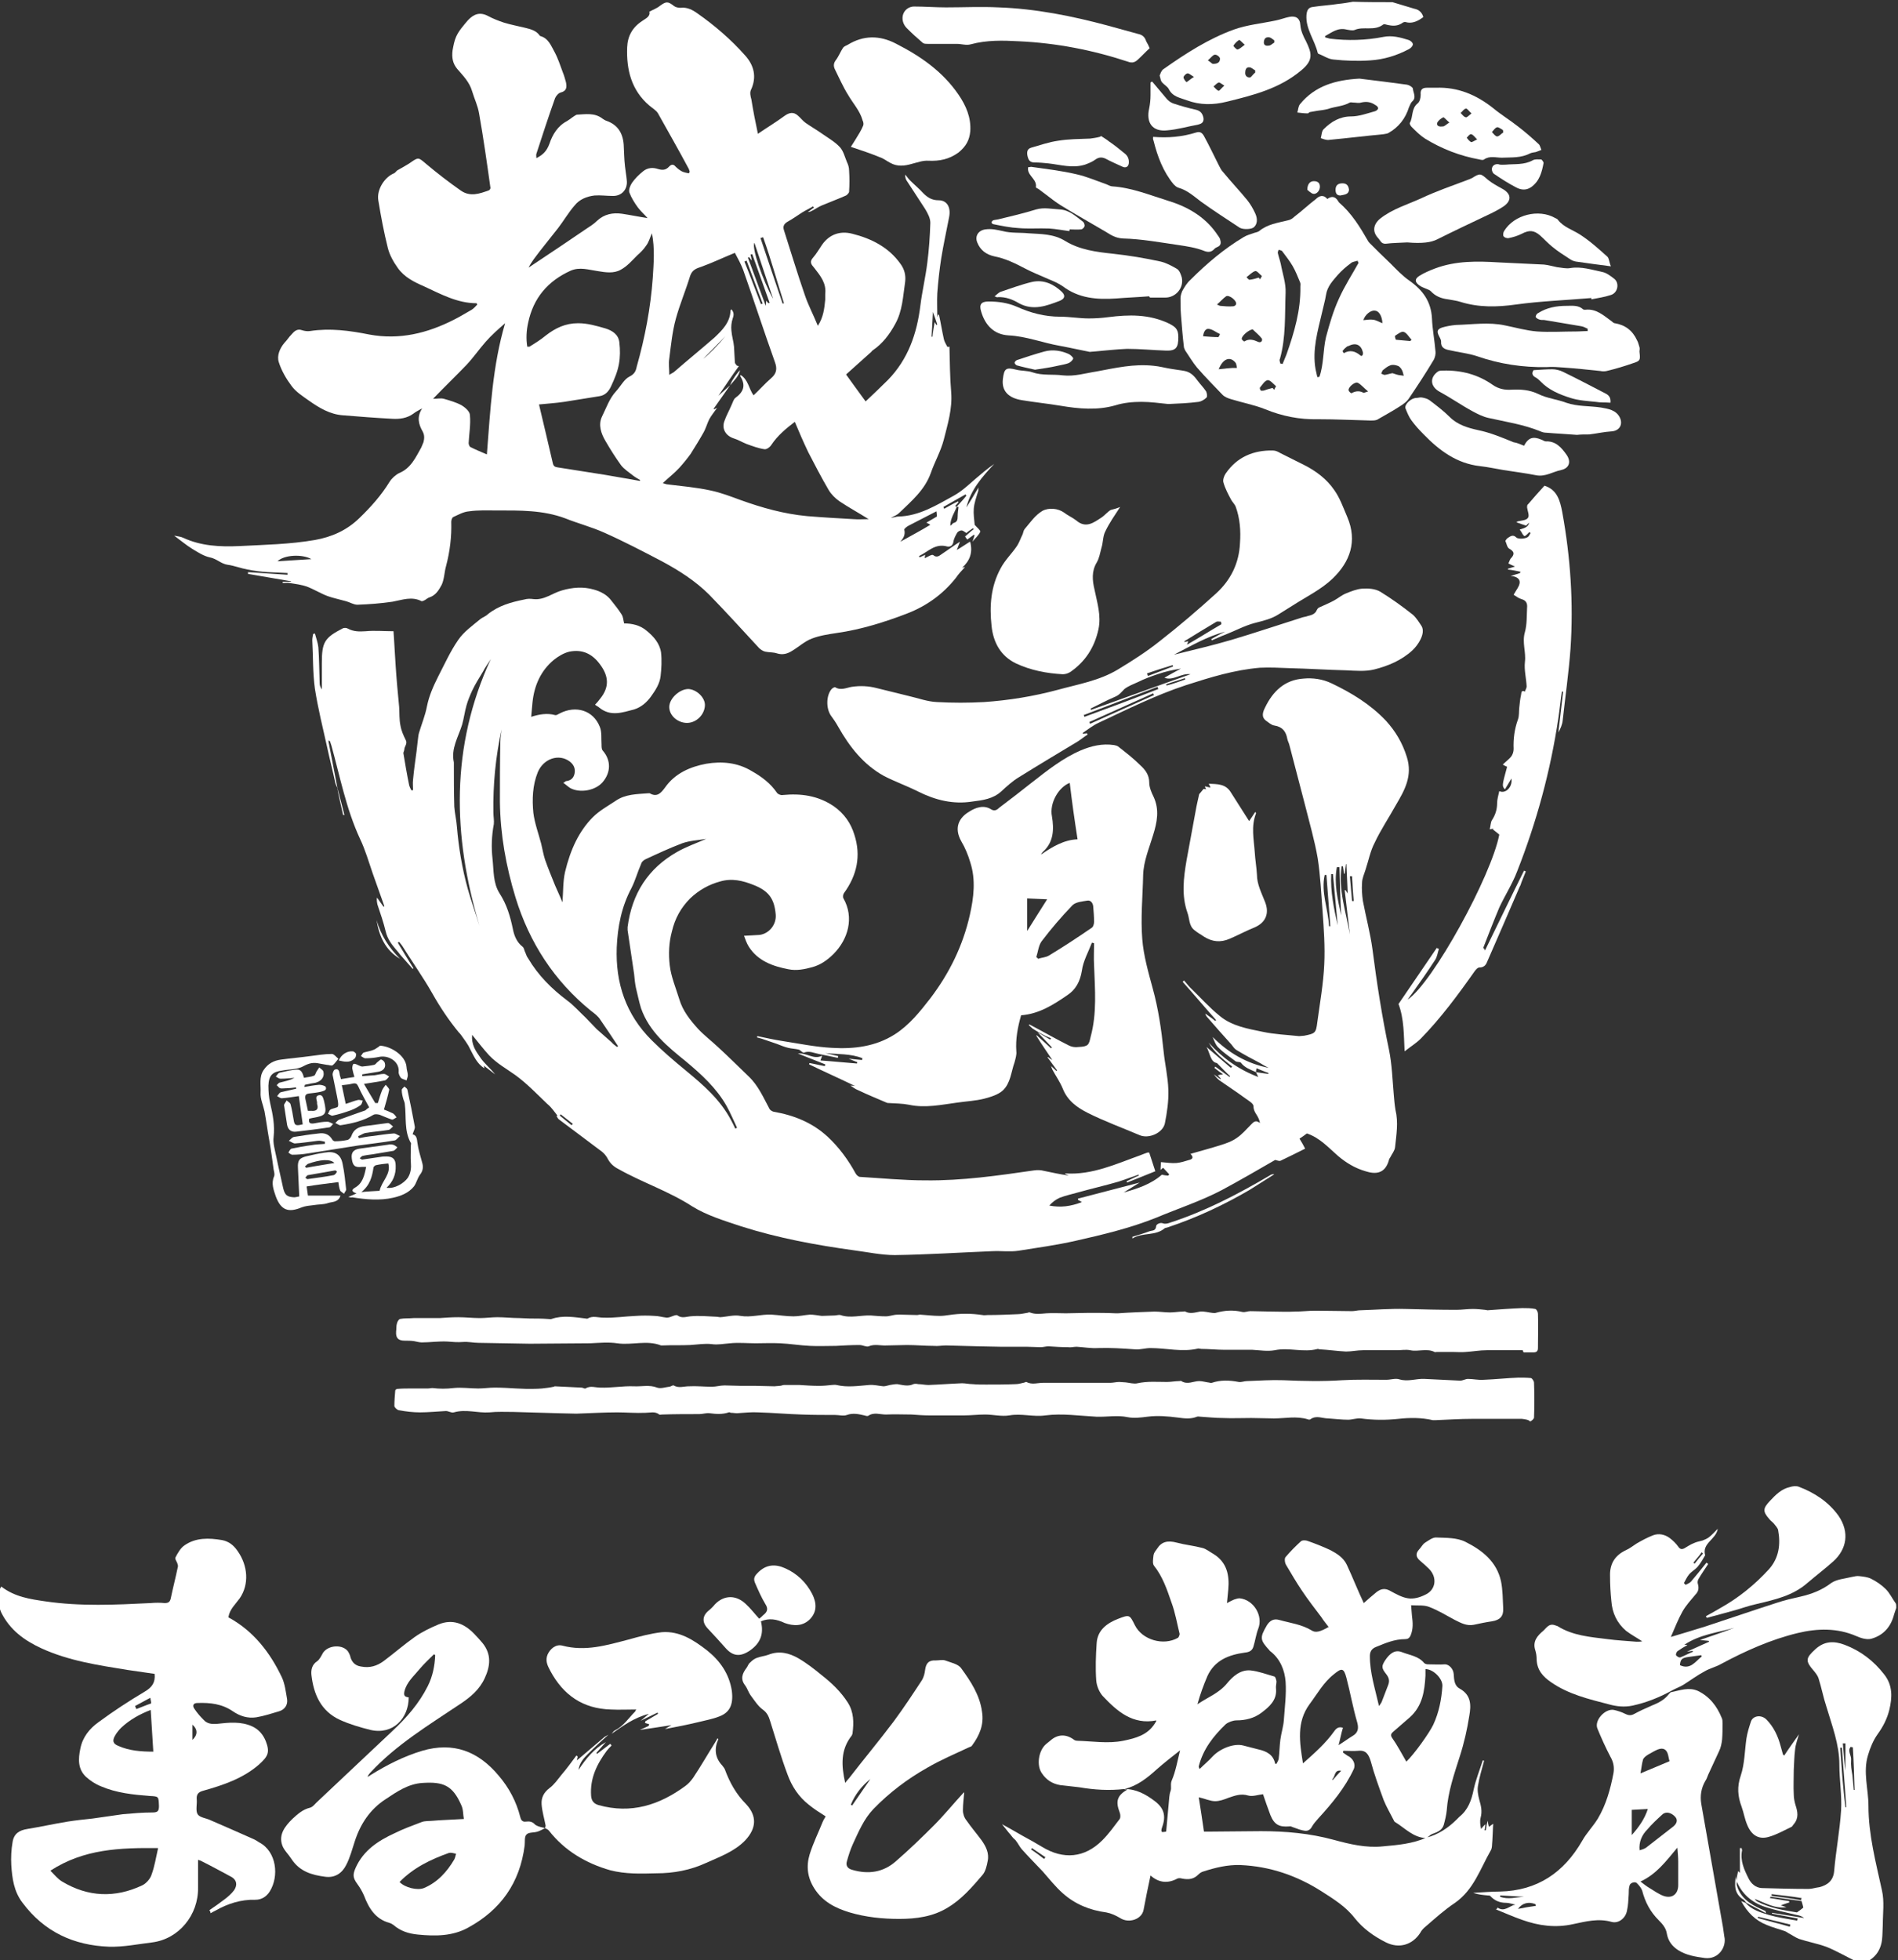<?xml version="1.0" encoding="utf-8"?>
<!-- Generator: Adobe Illustrator 25.4.1, SVG Export Plug-In . SVG Version: 6.00 Build 0)  -->
<svg version="1.1" id="レイヤー_1" xmlns="http://www.w3.org/2000/svg" xmlns:xlink="http://www.w3.org/1999/xlink" x="0px"
	 y="0px" viewBox="0 0 437 451.2" style="enable-background:new 0 0 437 451.2;" xml:space="preserve">
<rect x="0" y="0" width="437" height="451.2" fill="#333333" stroke="none"/>
<style type="text/css">
	.st0{fill:#FFFFFF;}
</style>
<g>
	<path class="st0" d="M436.6,370.1c-0.2,0.5-0.3,1-0.5,1.5c-0.7,2.8-2.4,4.8-5.2,5.6c-1,0.3-2.4-0.1-3.5-0.6
		c-4.4-1.9-8.9-1.8-13.5-0.7c-6.2,1.5-12,4.1-17.6,7.1c-1.2,0.7-2.6,1-3.8,1.7c-1.7,0.9-3.3,2.1-4.9,3.1c-0.8,0.5-1.7,0.8-2.6,1.3
		c-2.9,1.6-5.9,2.8-9.1,3.5c-1.9,0.4-3.7,0.2-5.5-0.3c-4.6-1.2-9.3-2.3-13.3-5.1c-1.9-1.3-3.2-2.8-3.3-5.2c0-0.7-0.1-1.5-0.3-2.1
		c-0.7-2.1,0.5-3.4,1.8-4.5c0.7-0.6,1.3-1.8,2.7-1.3c0.2,0.1,0.4,0.1,0.6,0.2c3.5,2.2,7.5,2.5,11.5,3c2.2,0.3,4.4,0.4,6.7,0.6
		c0.5,0,0.9,0,1.3-0.1c-1.2-0.8-2.5-1.5-3.7-2.4c-2.1-1.8-3.2-4.1-3.4-6.9c-0.2-1.9-0.3-3.8-0.3-5.7c-0.1-2.8,1.1-4.8,3.7-6
		c0.9-0.4,1.6-1,2.4-1.5c1.2-0.7,2.5-1.4,3.8-1.9c1.3-0.5,2.7-0.2,3.8,0.6c0.8,0.6,1.5,1.3,2,2c0.4,0.6,0.8,0.7,1.4,0.4
		c0.7-0.4,1.4-0.9,2.2-1.2c0.6-0.3,1.3-0.4,2-0.6c0.5-0.2,1-0.4,1.4-0.7c0.7-0.5,1.3-1.2,2.1-2c-0.4,2.5-3.7,3.3-2.9,6.1
		c-0.5,0.8-1,1.8-1.7,2.6c-0.6,0.7-1.4,1.1-2,1.8c-0.5,0.6-0.8,1.3-1.2,2c0.1,0.1,0.3,0.3,0.4,0.4c0.4-0.2,0.9-0.4,1.2-0.7
		c1.2-1.4,2.4-2.9,3.6-4.4c0.1,0.1,0.3,0.2,0.4,0.3c-0.7,1.1-1.5,2.2-2.2,3.4c-0.2,0.3-0.3,0.8-0.2,1.1c0.3,1,0.2,1.8-0.5,2.5
		c-1,1.2-2.2,2.5-3,3.9c-1,1.8-1.8,3.8-2.7,5.9c2.7-0.8,5.3-1.6,7.9-2.4c5.5-1.8,11-3.7,16.6-5.5c1.8-0.6,3.6-1,5.4-1.4
		c2.6-0.6,4.9-1.5,7-3.1c1.3-0.9,3.1-1,4.7-1.4c0.6-0.1,1.2-0.3,1.8-0.2c0.9,0.1,1.9,0.2,2.7,0.6c1.2,0.6,2.4,1.4,3.4,2.4
		c0.9,0.9,1.5,2.2,2.3,3.3C436.6,369.3,436.6,369.7,436.6,370.1z M391.4,377.5c2.6-0.9,5.3-1.8,7.9-2.8c-3.8,1.1-7.9,1.5-11.5,3.9
		c0.4,0,0.5,0,0.7,0.1c-0.8,0.4-1.6,0.9-2.3,1.4c-0.2,0.2-0.4,0.7-0.3,0.9c0.2,0.3,0.7,0.6,1,0.5c1-0.4,1.9-0.9,2.9-1.3
		c0-0.1-0.1-0.1-0.1-0.2c-0.4,0.1-0.7,0.1-1.3,0.2c1.8-0.8,3.5-1.6,5.1-2.3c0-0.1-0.1-0.2-0.1-0.2
		C392.7,377.6,392.1,377.6,391.4,377.5z M391.8,381.3c0-0.1,0-0.2-0.1-0.3c-1,0.1-2,0.3-2.9,0.4c-1.5,0.2-1.9,0.5-2,1.9
		C389.2,384.4,390.3,382.5,391.8,381.3z M389.9,359.7c0.1,0.1,0.2,0.2,0.3,0.2c0.6-0.8,1.3-1.6,1.9-2.3c-0.1-0.1-0.2-0.2-0.3-0.3
		C391.2,358.2,390.5,358.9,389.9,359.7z"/>
	<path class="st0" d="M399.8,432.9c0.1-0.7,0.2-1.5,0.4-2.2c0,0,0.1,0.1,0.4,0.4c0-2,0-3.8,0-5.7c0.1,0,0.3,0,0.4,0
		c0,0.2,0.1,0.4,0.1,0.5c-0.5,2.4,0.5,4.5,1.5,6.5c0.6,1.2,1.6,2.1,3,2.2c3.6,0.1,7.2,0.2,10.8,0.2c0.8,0,1.6-0.3,2.5-0.4
		c1.9-0.5,3.2-1.5,3.4-3.7c0.4-4.7,1.3-9.3,1.6-14c0.2-3.5-0.4-7-0.4-10.5c0-4.7-1.7-9-3-13.4c-0.7-2.1-1.1-4.3-1.8-6.5
		c-0.2-0.6-0.6-1.1-1-1.6c-2.1-2.4-2-3,0.3-5.1c2.1-1.9,4.3-1.9,6.7-1c3.7,1.4,6.7,3.7,9.1,6.8c2,2.5,1.9,5.3,1.2,8.2
		c-0.5,2-1.4,3.8-2.7,5.6c-1,1.4-1.7,3.1-2.2,4.8c-1.2,3.9,0.1,7.8,0.1,11.7c0,6.6,1.7,13,3.1,19.4c0.6,2.6,0.2,5.3,0.2,8
		c0,0.8-0.1,1.7-0.1,2.5c-0.1,2.6-1.1,4.7-3.6,6c-0.7,0-1.4,0-2.2,0c-2.3-1.1-4.5-2.4-6.9-3.4c-2.1-0.8-4.4-1.2-6.5-1.9
		c-0.8-0.3-1.6-0.9-2.4-1.3c-0.3-0.2-0.6-0.4-0.9-0.5c-1.4-0.5-2.7-0.8-4.1-1.4c-2.6-1-4.5-2.9-5.9-5.5c0.5,0.2,0.7,0.3,1,0.4
		c1.4,1.6,3.4,2.2,5.4,2.8c2.1,0.6,4.3,0.9,6.5,1.3c0-0.2,0.1-0.3,0.1-0.5c-2-0.4-3.9-0.7-5.9-1.1c0-0.1,0-0.1,0-0.2
		c2.5,0.4,4.9,0.8,7.4,1.2c-0.5-0.4-1.1-0.6-1.7-0.7c-2.5-0.6-5-1.1-7.4-1.9C403.3,437.9,401,435.9,399.8,432.9z M415.2,439.1
		c-0.1-0.4-0.2-0.9-0.4-1.5c-2.2-0.3-4.7-0.7-7.2-1c0,0.1,0,0.2-0.1,0.3c1.5,0.2,2.9,0.5,4.4,0.7c0,0.1,0.1,0.2,0.1,0.3
		c-0.6,0.2-1.3,0.4-2,0.7c0.5,0.1,0.9,0.3,1.3,0.4c-2.7,0.4-4.9-1-7.3-1.9c0.2,0.3,0.4,0.5,0.6,0.6c2.9,1.5,6,2,9.1,2.5
		c0.1,0,0.2-0.1,0.3-0.2C414.5,439.7,414.8,439.4,415.2,439.1z M426.6,402.2c-0.2,0-0.4-0.1-0.5-0.1c-0.8,0.9,0.2,2,0.1,3
		c-0.1,1.2,0.1,2.4,0.3,3.5c0.1,1.1,0.2,2.3,0.3,3.4c0.1,0,0.2,0,0.2,0C426.9,408.7,426.8,405.4,426.6,402.2z M424.1,402.3
		c-0.1,0-0.3,0-0.4,0c0.2,2.3,0.3,4.6,0.5,6.9c0.2,2.3,0.4,4.5,0.7,6.8c0.1,0,0.1,0,0.2,0C424.8,411.4,424.4,406.9,424.1,402.3z
		 M424.9,407.6c0-1.5,0-3.9,0-6.3c-0.2,0-0.4,0-0.6,0C424.5,403.8,424.7,406.2,424.9,407.6z M412.1,443.5c0-0.2,0.1-0.3,0.1-0.5
		c-2.5-0.6-5-1.2-7.4-1.8c0,0.1-0.1,0.2-0.1,0.3C407.2,442.2,409.7,442.8,412.1,443.5z M407.9,436c0,0.1,0,0.2,0,0.4
		c2.3,0.3,4.6,0.6,6.8,1c0-0.2,0-0.3,0.1-0.5C412.5,436.5,410.2,436.3,407.9,436z"/>
	<path class="st0" d="M320.6,0.5c1.7,0.5,3.3,1,5,1.5c0.5,0.1,1,0.3,1.3,0.6c0.4,0.3,0.7,0.9,0.8,1.3c0,0.1-0.7,0.5-1,0.7
		c-0.9,0.5-1.9,0.8-3,0.5c-0.2-0.1-0.5,0-0.7,0.1c-1.2,0.9-2.4,0.8-3.7,0.5c-0.3-0.1-0.7-0.2-0.9,0c-2,1.5-4.5,0.3-6.5,1.2
		c-0.5,0.2-1.3,0-1.9-0.1c-2-0.5-3.4,0.7-4.9,1.5c0,0.1,0,0.2,0,0.3c0.4,0.1,0.7,0.2,1.1,0.3c4.1,0.5,8.2,0.4,12.3-0.4
		c2-0.4,3.9,0.1,5.8,0.7c0.4,0.1,1,0.6,1,1c0,0.4-0.5,0.9-0.9,1.1c-2.8,1.5-5.8,2.4-8.9,2.6c-2.8,0.2-5.7,0.1-8.5-0.2
		c-1.2-0.1-2.3-0.9-3.4-1.3c-0.1,0-0.1-0.1-0.2-0.2c-0.7-3-2.8-5.5-2.6-8.7c0.1-1.1,0.4-1.8,1.5-1.9c1.9-0.3,3.9-0.4,5.8-0.7
		c1.1-0.1,2.3-0.3,3.4-0.5C314.6,0.5,317.6,0.5,320.6,0.5z"/>
	<path class="st0" d="M289.2,246.8c-1.3-0.6-2.6-1-3.5-2.2c-0.2-0.2-0.9-0.1-1.2-0.3c-1.3-1-2.7-1.9-3.9-3.1c-0.7-0.6-1-1.6-1.4-2.5
		c3.6,3.6,7.8,6.1,12.9,7.1c-0.6-0.3-1.2-0.6-1.8-1c-1.9-1-3.8-2-5.6-3.1c-0.5-0.3-0.8-0.8-1.2-1.3c-1.8-2-3.6-4-5.4-6.1
		c-0.3-0.3-0.5-0.6-0.6-1c0.8,0.6,1.6,1.1,2.3,1.7c0.1-0.1,0.1-0.1,0.2-0.2c-2.6-2.9-5.1-5.9-7.7-8.8c0.1-0.1,0.2-0.2,0.3-0.3
		c0.5,0.5,0.9,1.1,1.4,1.6c2.3,2.2,4.4,4.6,6.9,6.6c2.8,2.3,6.4,2.9,9.8,3.6c2.8,0.6,5.6,0.7,8.4,1c0.4,0,0.8-0.1,1.2-0.1
		c2.5-0.5,2.7-0.6,3-3.1c0.6-4.4,1.4-8.9,1.6-13.3c0.2-4.1-0.1-8.3-0.4-12.4c-0.3-4-0.5-8.1-1.1-12c-0.7-4.1-1.9-8.2-2.9-12.2
		c-1.2-4.6-2.4-9.2-3.6-13.8c-0.1-0.5-0.4-1-0.5-1.5c-0.3-1.7-1.1-2.8-3-3.1c-0.7-0.1-1.3-0.7-1.9-1.1c-1.2-0.9-0.7-2.1-0.2-3.1
		c1.8-3.7,4.5-6.3,8.8-6.6c2.2-0.2,4.4,0.1,6.5,1.1c4.6,2.2,8.9,4.8,12.5,8.6c2.2,2.4,3.8,5.1,4.8,8.3c1.4,4.4-0.5,7.7-2.5,11.1
		c-1.6,2.9-3.5,5.7-4.9,8.7c-1,1.9-1.4,4.1-2.1,6.2c-0.3,1-0.8,2-0.8,3.1c-0.1,1.3,0,2.7,0.2,4.1c0.7,3.7,1.7,7.4,2.2,11.1
		c1,7.8,2.2,15.5,3.8,23.1c0.7,3.4,0.8,6.9,1.1,10.3c0.1,1.2,0.2,2.4,0.4,3.6c0.7,2.9,0.2,5.7-0.1,8.6c-0.1,0.8-0.7,1.5-1.1,2.3
		c-0.1,0.2-0.3,0.4-0.3,0.6c-0.9,3.3-3.2,3.3-5.4,2.6c-2.4-0.7-4.4-1.9-6.3-3.5c-2.2-1.9-4.2-4.2-7.2-5.2c-0.5,0.4-1.1,0.8-1.7,1.2
		c0.5,0.8,0.9,1.5,1.3,2.3c-2,1-3.8,1.9-5.7,2.8c-0.3,0.1-0.7-0.1-1.2-0.2c-4,2.3-8.1,4.7-12.4,7c-4.8,2.5-10,4.2-15,6.3
		c-6,2.4-12.3,3.9-18.5,5.3c-4.4,1-8.8,1.6-13.2,2.3c-2,0.3-4,0-6,0.1c-7.5,0.3-15,0.8-22.5,0.9c-3.1,0-6.3-0.7-9.4-1.1
		c-8.7-1.2-17.4-2.8-25.9-5.5c-3.9-1.3-7.9-2.5-11.3-4.6c-5.4-3.5-11.5-5.5-17-8.6c-1.2-0.6-2-1.4-2.6-2.6c-0.3-0.5-0.7-1-1.2-1.4
		c-3.3-2.5-6.7-5-10-7.5c-0.2-0.2-0.3-0.5-0.5-0.7c0.2-0.1,0.4-0.1,0.7-0.2c-0.1,0.1-0.2,0.2-0.3,0.3c-0.8-1-1.5-2.1-2.5-2.9
		c-2.4-2.3-4.7-4.7-7.3-6.6c-2.1-1.5-4.3-2.7-6.1-4.6c-1.3-1.4-2.5-3-3.9-4.7c-0.2,2.2,0.8,3.7,1.8,5.1c0.9,1.4,2.4,2.6,3.5,4
		c-0.8-0.6-1.7-1.3-2.6-2c0.1,0.3,0.1,0.5,0.1,0.6c-1.7-1.1-2.4-2.8-3.3-4.5c-0.5-1.1-1.3-2.1-2-3.1c-0.2-0.3-0.4-0.5-0.6-0.7
		c-2.3-2.8-4.3-5.8-6.1-9c-2.1-3.7-4.6-7.2-6.9-10.9c-0.2-0.3-0.5-0.6-0.7-0.9c-0.1,0.1-0.2,0.1-0.3,0.2c1.2,2,2.4,4,3.6,5.9
		c-0.1,0-0.1,0.1-0.2,0.1c-1-1.1-1.9-2.2-2.9-3.3c-0.3-0.4-0.6-0.8-0.9-1.1c-1.1-1.3-2-2.5-2.4-4.2c-0.5-2.1-1.2-4.1-1.9-6.2
		c-0.1-0.5-0.2-1-0.1-1.6c0.5,0.7,1,1.4,1.5,2.1c0.1,0,0.1-0.1,0.2-0.1c-0.9-2.5-1.8-5.1-2.7-7.6c-0.9-2.6-1.7-5.4-2.9-7.9
		c-3.2-6.9-4.6-14.3-6.6-21.5c-0.1-0.3-0.2-0.6-0.3-0.9c0-0.1-0.1-0.2-0.4-0.2c0.7,3.6,1.4,7.3,2.1,10.9l0,0
		c-0.2-0.4-0.4-0.8-0.5-1.2c-0.6-2.8-1.3-5.5-1.9-8.3c-1-4.5-2.1-8.9-2.8-13.4c-0.5-3.7-0.4-7.4-0.6-11.1c0-0.5,0.1-1,0.2-1.5
		c0.1,0,0.3,0,0.4-0.1c0.3,1.1,0.7,2.2,0.8,3.2c0.2,2.7,0.2,5.5,0.3,8.3c0,0.5,0.2,0.9,0.5,1.4c0-1,0-2,0-3c0-1,0-2,0-3
		c0-4.9,0.6-5.9,4.9-8.1c0.3-0.1,0.8-0.1,1.1,0.1c1.3,0.7,2.6,0.7,4.1,0.6c2.1-0.2,4.2,0,6.4,0c0.2,2.6,0.3,5.3,0.5,8
		c0.2,3.1,0.5,6.3,0.8,9.4c0.1,1.4,0,2.9,0.3,4.3c0.2,1.2,0.7,2.3,1.2,3.3c0.5,0.9-0.3,1.5-0.3,2.2c0,0.3-0.3,0.7-0.2,1
		c0.4,2.4,0.8,4.8,1.3,7.2c0.1,0.4,0.3,0.8,0.5,1.2c0.1,0,0.3,0,0.4,0c0-0.8-0.1-1.6,0-2.4c0.2-2.2,0.5-4.3,0.8-6.5
		c0.1-0.9,0.2-1.7,0.3-2.6c0.1-0.6,0.1-1.2,0.3-1.8c0.6-2,1.4-3.9,1.8-6c0.5-2.5,1.5-4.7,2.6-6.9c1.5-2.9,2.8-5.8,4.6-8.4
		c1.3-1.9,3.3-3.3,5.1-4.8c0.5-0.4,1.2-0.6,1.7-1.1c2.5-2,5.4-2.8,8.4-3.4c0.7-0.2,1.4-0.2,2.1-0.1c2.5,0.3,4.4-1.4,6.6-2
		c2.4-0.7,4.9-0.9,7.3-0.2c1.5,0.4,3.1,1.2,4.1,2.6c0.8,1,1.6,2,2.3,3.1c0.4,0.6,0.4,1.3,0.6,2.1c1.8,0,3.7,0.4,5.2,1.7
		c1.6,1.3,3,2.9,3.3,5c0.2,1.8,0.1,3.6-0.1,5.4c-0.2,1.8-1.2,3.3-2.2,4.7c-1,1.4-2.3,2.5-3.9,3c-2.7,0.7-5.4,1.7-8-0.4
		c-0.3-0.3-0.7-0.4-1-0.7c0.6-0.6,0.9-1,1.2-1.4c2.1-2.6,2-5.1,0-7.8c-1.8-2.5-4.1-3.6-7.1-3c-1.3,0.3-2.6,1.1-3.6,1.9
		c-3,2.5-4.5,5.9-4.9,9.8c-0.1,1.1-0.2,2.1-0.3,3.3c1.9-0.6,3.7-0.9,5.5-0.4c0.3,0.1,0.7-0.2,1.1-0.4c3.7-1.9,7.7-0.7,9.2,3.1
		c0.5,1.2,0.3,2.7,0.4,4.1c0,0.5,0,1.1,0.3,1.4c1.9,2.2,1.9,5-0.1,7.3c-1.7,1.9-5.2,2.5-7.4,1.3c-0.5-0.3-1-0.8-1.6-1.2
		c0.3-0.2,0.5-0.3,0.6-0.4c1.1-0.1,1.8-0.7,2-1.8c0.2-1.1-0.2-2-1.1-2.7c-2.5-1.9-6.1-0.7-7.4,2.5c-1.2,3-1.3,6.2-1,9.3
		c0.3,2.4,1.2,4.8,1.8,7.1c0.3,1.2,0.5,2.5,0.9,3.7c0.7,2,1.5,3.9,2.3,5.9c0.5,1.2,1.1,2.4,1.7,3.9c0.2-2.5,0.1-4.8,0.6-7
		c0.6-2.5,1.4-4.9,2.5-7.1c1-2,2.3-3.9,3.9-5.5c1.5-1.5,3.5-2.6,5.3-3.8c2.2-1.5,4.8-1.5,7.4-1.7c0.1,0,0.3,0,0.4,0
		c1.7,1,2.6-0.1,3.5-1.3c2.3-3.3,5.8-4.8,9.5-5.5c3.6-0.6,7.2-0.3,10.5,1.7c2.3,1.3,4.3,2.8,5.8,5c0.2,0.3,0.9,0.6,1.3,0.5
		c4.2-0.4,8.1,0.1,11.8,2.6c2.4,1.7,3.9,3.9,4.7,6.5c1.6,4.9,0.6,9.4-2.4,13.5c-0.2,0.3-0.3,0.9-0.1,1.2c2.5,4.4,1.1,9.4-2.3,12.8
		c-1.4,1.4-3,2.5-4.8,3c-1.8,0.5-3.7,0.9-5.6,0.5c-3.6-0.7-7-1.9-9.1-5.2c-0.5-0.8-0.8-1.7-1.1-2.5c1.4-0.1,2.5-0.1,3.6-0.2
		c2.2-0.3,3.9-2.4,3.7-4.7c-0.3-3.5-1.5-5.4-5.1-6.8c-2.5-1-5-1.6-7.7-0.8c-2.6,0.7-4.9,2-6.9,3.9c-2.1,2.1-3.5,4.6-4.2,7.6
		c-0.7,2.6-0.8,5.2-0.5,7.8c0.3,2.6,1.4,5.2,2.2,7.8c0.8,2.7,2.5,4.8,4.3,6.8c1.4,1.5,3.1,2.8,4.6,4.2c2.4,2.2,4.7,4.5,7.1,6.8
		c2.2,2.1,3.4,4.9,4.8,7.5c0.2,0.3,0.6,0.5,0.9,0.6c4.7,0.8,8.9,2.5,12.4,5.7c2.7,2.5,4.8,5.4,6.5,8.5c0.2,0.4,0.7,0.8,1,0.8
		c5,0.3,10,0.8,15.1,0.8c8.4,0.1,16.7-1.1,25-2.3c0.7-0.1,1.5-0.1,2.2,0.1c1.9,0.4,3.8,0.8,5.8,1.1c-0.3-0.1-0.6-0.3-0.9-0.4
		c0,0,0.1-0.1,0.1-0.1c6.2,0.4,11.7-2.2,17.3-4.2c0.5-0.2,1-0.4,1.6-0.6c0,0,0.1,0,0.4,0c0.4,1.3,0.9,2.7,1.4,4.3
		c-2.3,0.9-4.4,1.8-6.5,2.6c0-0.1-0.1-0.2-0.1-0.3c0.9-0.4,1.8-0.9,2.8-1.3c0-0.1,0-0.1-0.1-0.2c-1.5,0.5-3,1.1-4.6,1.6
		c-3.1,0.9-6.2,1.6-9.4,2.5c-1.4,0.4-2.8,0.7-4.1,1.2c-0.9,0.4-1.7,1-2.4,1.8c2.6,0.5,4.9,0.2,7.5-0.8c-0.4-0.2-0.6-0.4-0.9-0.5
		c0-0.1,0-0.2,0-0.3c4.6-1.2,9.2-2.4,14.2-3.7c-1.4,0.9-2.6,1.6-3.7,2.3c3.2-0.9,6.3-1.9,8.8-4.1c0.5,0.1,1,0.2,1.5,0.2
		c0.1-0.1,0.1-0.2,0.2-0.3c-0.5-0.5-0.9-1-1.4-1.5c0,0-0.4,0.3-0.6,0.5c0-0.6,0.1-1.2,0.1-1.8c1.3,0.1,2.5,0.3,3.6,0.2
		c1-0.1,1.9-0.4,2.9-0.7c0.9-0.2,1-0.7,0.3-1.4c2.4-0.7,4.7-1.3,6.9-2c1.3-0.4,2.7-0.9,3.8-1.7c1.2-0.8,2.2-2,3.3-3.1
		c0.5-0.5,1-1.1,2-0.3c-0.1-0.5-0.2-0.8-0.3-1c-0.4-1-1.2-1.6-1.2-2.9c0-0.6-1.2-1.3-1.9-1.8c-1.9-1.4-3.9-2.7-5.9-4.1
		c-0.5-0.4-0.9-0.8-1.3-1.4c0.5,0.4,1,0.8,1.5,1.1c0,0,0.1-0.1,0.1-0.1c-0.2-0.2-0.4-0.5-0.7-0.8c0.4-0.1,0.6-0.1,1.2-0.2
		c-0.8-0.6-1.4-1-2-1.5c0.1-0.1,0.2-0.2,0.2-0.3c1.1,0.8,2.2,1.6,3.3,2.4c0-0.1,0.1-0.1,0.1-0.2c-0.9-0.8-1.7-1.7-3-3
		c-1.5-0.2-1.6-2.3-2.4-3.7c1.9,1.6,3.7,3.2,5.6,4.8c0.1-0.1,0.2-0.2,0.3-0.3c-2-1.6-4.1-3.2-5.4-5.5c3.1,3.5,6.9,6.2,11.4,7.9
		C289.3,247,289.2,246.9,289.2,246.8c0.9,0.1,1.9,0.3,2.8,0.4c0-0.1,0.1-0.2,0.1-0.2c-0.9-0.3-1.8-0.7-2.8-1.1
		C289.2,246.3,289.2,246.5,289.2,246.8z M142.1,241c0.1-0.1,0.1-0.1,0.2-0.2c-1.4-2.1-2.7-4.1-4.1-6.1c-0.5-0.8-1.3-1.4-2.1-2
		c-8.5-6.9-14.2-15.7-17.4-26.1c-2.2-7.2-3.5-14.5-3.6-22c0-4.6,0-9.2,0.1-13.9c0-0.9,0.2-1.8,0.3-2.8c-1.4,6.3-2,12.7-1.9,19.1
		c0,0.9,0.2,1.9,0.1,2.7c-0.5,2.7-0.6,5.3-0.3,8c0.3,2.7,0.1,5.5,1.6,7.9c1.7,2.6,2.5,5.4,3.1,8.3c0.3,1.5,0.9,3,2.2,4
		c0.3,0.2,0.4,0.7,0.5,1c0.3,0.6,0.4,1.2,0.8,1.7c2.3,3.9,5.4,7,9,9.7c1.5,1.1,2.8,2.6,4.2,3.9c0.9,0.9,1.7,1.8,2.6,2.7
		c1.1,1,2.3,2,3.4,3C141.2,240.4,141.7,240.7,142.1,241z M169.3,259.8c0.1-0.1,0.2-0.1,0.4-0.2c-0.8-1.7-1.5-3.4-2.4-5
		c-2.3-4.1-5.8-7.3-9.4-10.3c-4.2-3.4-8.4-6.8-10.3-12.2c-0.5-1.6-0.8-3.2-1.2-4.8c-0.2-1-0.3-2-0.4-3.1c-0.5-3.4-1-6.7-1.5-10.1
		c0-0.2,0-0.5,0-0.7c1-7.7,4.7-13.5,11.4-17.3c2.1-1.2,4.4-2,6.7-3c-1.8,0.3-3.8,0.4-5.5,1c-2.9,1.1-5.7,2.4-8.5,3.7
		c-0.4,0.2-0.9,0.6-1,1.1c-0.8,1.8-1.3,3.7-2.2,5.5c-2.3,4.3-3.2,8.9-3.4,13.7c-0.3,8.2,2.1,15.4,8,21.3c2.5,2.5,5.2,4.8,8,7.1
		c4,3.3,7.8,6.6,10.3,11.3C168.6,258.4,169,259.1,169.3,259.8z M113,151.7c-0.6,1-1.3,1.9-1.8,2.9c-0.9,1.5-1.8,2.9-2.5,4.4
		c-0.5,1.1-1,2.3-1.3,3.4c-0.4,1.4-0.6,3-1,4.4c-0.9,2.9-2.6,5.5-1.9,8.7c0,0.1,0,0.2,0,0.2c0,3.3,0,6.7,0.1,10
		c0.1,1.5,0.5,3.1,0.6,4.6c0.4,4.8,1.2,9.6,2.5,14.3c0.8,2.8,1.8,5.6,2.7,8.5C104.2,192.4,103.7,171.9,113,151.7z M309.2,199.4
		c-0.1,0-0.2,0-0.3,0c-0.8,5.4,1,10.5,1.9,15.7c-0.4-3.4-0.8-6.8-1.2-10.2c0.1,0,0.1,0,0.2,0c0.1,0.2,0.3,0.4,0.5,0.8
		c-0.1-2.5-0.2-4.6-0.3-6.8c0,0-0.1,0-0.1,0c-0.1,0.7-0.2,1.5-0.3,2.2c-0.1,0-0.1,0-0.2,0C309.4,200.5,309.3,200,309.2,199.4z
		 M308.4,199.6c-0.2,0-0.4,0-0.6,0c-0.7,3.8,0.2,7.4,1,11.1C308.6,207,308.5,203.3,308.4,199.6z M306,213.2c0.1,0,0.2,0,0.3,0
		c-0.3-3.9-0.6-7.9-0.9-11.8c-0.1,0-0.3,0-0.4,0C304.1,205.4,305.8,209.2,306,213.2z M306.9,201.2c-0.1,0-0.3,0-0.4,0
		c-0.2,4,0.6,7.9,1.5,11.8C307.6,209,307.3,205.1,306.9,201.2z M311.3,201.7c-0.2,0-0.3,0-0.5,0c0.2,1.9,0.3,3.8,0.5,5.7
		c0.1,0,0.2,0,0.4,0C311.5,205.5,311.4,203.6,311.3,201.7z M129.1,256.5c-0.1,0.1-0.2,0.2-0.2,0.3c0.9,0.7,1.8,1.5,2.7,2.2
		c0.1-0.1,0.2-0.2,0.3-0.3C131,258,130,257.2,129.1,256.5z"/>
	<path class="st0" d="M223.4,124.8c0.6,2.4-0.1,4.3-1.9,5.9c0.2-0.1,0.3-0.1,0.7-0.2c-0.8,0.9-1.5,1.6-2.1,2.5
		c-3,3.8-6.8,6.5-11.2,8.2c-5.2,2-10.6,3.7-16.2,4.5c-2,0.3-4,0.6-5.8,1.3c-1.6,0.6-3,1.9-4.5,2.8c-1.1,0.7-2.2,1-3.5,0.6
		c-0.9-0.3-1.8-0.2-2.7-0.4c-0.5-0.1-1.1-0.5-1.4-0.8c-3.8-4.1-7.6-8.3-11.5-12.3c-3.2-3.2-7-5.6-10.9-7.7
		c-4.4-2.3-8.8-4.6-13.3-6.6c-2.9-1.3-6-2.1-9-3.3c-5.1-1.9-10.4-1.8-15.7-1.8c-2.2,0-4.3-0.1-6.4,0.2c-1.3,0.1-2.5,0.8-3.6,1.3
		c-0.3,0.1-0.5,0.7-0.5,1.1c0.1,3.4-0.3,6.8-1.2,10.2c-0.4,1.4-0.4,3-1,4.3c-0.6,1.1-1.3,2.4-2.8,2.9c-0.4,0.1-0.8,0.5-1.2,0.7
		c-0.2,0.1-0.5,0.2-0.6,0.2c-2.3-1.2-4.5-0.3-6.7,0.1c-2.7,0.4-5.4,0.6-8.1,0.7c-0.9,0-1.8-0.6-2.6-0.8c-1.4-0.4-2.9-0.7-4.3-1.2
		c-1.6-0.6-3.2-1.6-4.8-2.2c-1.2-0.4-2.6-0.6-3.9-0.8c-0.5-0.1-1.1,0-1.6,0c0-0.1,0-0.2,0-0.3c0.6,0,1.3,0,1.9,0c0,0,0,0,0-0.1
		c-3.3-0.6-6.6-1.1-9.9-1.7c0-0.1,0-0.2,0-0.4c3,0.2,6.1,0.4,9.1,0.6c0-0.1,0-0.3,0-0.4c-1.5-0.1-3.1-0.1-4.6-0.2
		c-1.5-0.1-3.1-0.3-4.6-0.6c-1.6-0.3-3.1-0.9-4.6-1.1c-1.5-0.2-2.5-1.4-4.1-1.7c-1.4-0.3-2.8-1.2-4.1-2c-1.3-0.8-2.6-1.9-4.1-3
		c0.9,0.2,1.5,0.2,2.1,0.5c4.1,1.9,8.5,2.1,12.9,1.9c5.8-0.3,11.6-0.4,17.4-1.4c3.9-0.7,7.3-2.2,10.2-5c2.7-2.6,5.1-5.3,7-8.4
		c0.5-0.8,1.4-1.6,2.2-2c2.7-1.1,3.8-3.6,5.1-5.9c0.2-0.4,0.3-0.8,0.5-1.2c0.2-0.8,0.3-1.6-0.2-2.5c-0.9-1.6-1.4-3.3-0.1-5.3
		c-0.9,0.5-1.5,0.8-2,1.2c-1.5,1.1-3.2,1.3-4.9,1.2c-3.8-0.2-7.6-0.5-11.3-0.8c-3-0.2-5.5-1.7-7.9-3.4c-1.4-1-3-2-4-3.4
		c-1.2-1.6-2.3-3.5-2.9-5.4c-0.5-1.5,0.2-3.2,1.3-4.5c0.6-0.6,1-1.3,1.6-1.9c0.6-0.7,1.3-1.4,2.4-1c0.6,0.2,1.3,0.3,1.9,0.2
		c4.6-0.7,9.1-0.1,13.6,0.8c7,1.3,13.4-0.3,19.5-3.4c1.4-0.7,2.7-1.5,4.1-2.3c0.5-0.3,0.9-0.8,1.3-1.2c-0.1-0.2-0.2-0.3-0.2-0.3
		c-4.4,0-8.2-2.1-12.1-3.9c-2.3-1-4.5-2.1-6-4.2c-1-1.4-1.9-3-2.3-4.6c-0.9-3.6-1.6-7.3-2.2-11c-0.4-2.4,1.4-5.3,3.6-6.2
		c0.3-0.1,0.5-0.5,0.8-0.7c0.9-0.5,1.8-1,2.6-1.5c0.1-0.1,0.2-0.1,0.3-0.2c2-1.4,1.9-1.3,3.8,0.3c2.5,2.1,5.1,4.1,7.8,6
		c2.2,1.6,4.4,0.8,6.6,0c0.2-0.1,0.4-0.5,0.3-0.7c-0.8-5.7-1.6-11.4-2.6-17c-0.3-1.8-1.1-3.4-1.6-5.1c-0.6-2.1-2.1-3.6-3.4-5.1
		c-1.1-1.3-1.3-2.7-1.1-4.3c0.2-1.1,0.4-2.2,0.8-3.1c0.6-1.4,1.7-2.6,2.7-3.8c1.4-1.5,2.8-2,4.7-1c1.1,0.6,2.4,1.1,3.6,1.5
		c1.6,0.5,3.3,0.8,4.9,1.2c1.2,0.3,2.5,0.6,3.3,1.7c0,0.1,0.1,0.1,0.2,0.2c1.9,0.5,2.5,2.3,3.3,3.7c0.8,1.5,1.3,3.1,1.9,4.7
		c0.3,0.7,0.5,1.5,0.7,2.2c0.2,1,0.3,2-1.2,2.4c-0.5,0.1-1.1,0.8-1.3,1.3c-1.5,4.2-2.9,8.5-4.3,12.8c-0.1,0.3,0,0.6,0,1
		c1.6-0.8,2.4-1.7,3-3.3c0.7-2.1,1.9-4.1,4-5.2c0.5-0.3,0.9-0.6,1.3-0.9c0.3-0.2,0.7-0.5,1-0.6c2-0.1,4.1-0.5,5.9,0.9
		c0.3,0.2,0.6,0.4,0.9,0.5c2.6,0.9,3.8,2.8,4,5.5c0.1,1.7,0.1,3.3,0.3,5c0.1,1,0.3,2,0.4,3.1c0.3,2.2-1.2,3.8-3.3,3.7
		c-1.4,0-2.7-0.2-4.1-0.1c-1.8,0.2-3.5,0.9-4.6,2.3c-1.4,1.6-2.5,3.5-3.8,5.2c-1.4,1.8-2.8,3.5-4.2,5.3c-0.9,1.2-1.9,2.4-2.6,3.8
		c0.8-0.5,1.6-1.1,2.4-1.6c3.6-2.4,7.2-4.8,10.7-7.2c0.9-0.6,1.9-1.2,2.7-2c1.6-1.5,3.6-1.9,5.7-1.6c2,0.3,3.9,0.7,5.9,1
		c-0.7-0.8-1.5-1.5-2.2-2.4c-0.8-1.1-1.5-2.2-2-3.5c-0.2-0.6,0.2-1.6,0.6-2.2c0.7-1,1.6-1.9,2.6-2.7c1-0.8,2.2-0.9,3.4-0.5
		c1,0.3,1.8,0.3,2.6-0.6c0.4-0.4,0.9-0.6,1.4,0c0.5,0.5,1,0.9,1.6,1.2c0.5,0.2,1,0.3,1.5,0.4c0.1-0.1,0.1-0.2,0.2-0.4
		c-0.1-0.2-0.1-0.4-0.2-0.6c-2.3-4.3-4.7-8.5-7.1-12.8c-0.4-0.7-1.3-1.2-2-1.8c-4.1-3.5-5.3-8.2-5.1-13.4c0.1-2.6,1.2-4.6,3.5-6.1
		c0.7-0.5,1.9-1,1.6-2.1c0.9-0.5,1.8-0.8,2.5-1.4c1.4-1,1.8-1,3.2,0.1c0.4,0.3,1,0.4,1.5,0.4c1.5-0.2,2.8,0.5,3.9,1.3
		c4,2.8,7.7,6,10.9,9.6c2.1,2.3,2.8,5,1.4,8c-0.3,0.6-0.1,1.5,0.1,2.2c0.4,2.5,0.9,5.1,1.5,7.9c2.2-1.5,4.2-2.7,6.1-4.1
		c1.1-0.8,2.1-1,3.1-0.1c0.6,0.5,1.1,1.2,1.8,1.7c1.3,0.9,2.7,1.7,4.1,2.7c1.3,0.9,2.7,1.7,3.8,2.9c0.8,0.9,1.1,2.2,1.6,3.4
		c0.3,0.6,0.5,1.3,0.5,2c0.1,1.6,0.1,3.2,0,4.8c0,0.3-0.4,0.7-0.7,0.9c-1.8,0.8-3.7,1.5-5.6,2.3c-0.7,0.3-1.3,0.7-2,1.1
		c-0.4,0.2-0.7,0.4-1.2,0.4c0.5-0.3,0.9-0.7,1.4-1c-0.1-0.1-0.1-0.2-0.2-0.3c-0.8,0.5-1.7,0.9-2.5,1.4c-1.1,0.7-2.2,1.5-3.3,2.1
		c-0.9,0.5-1.2,1.1-0.9,2c1.6,5,3.1,10,4.8,14.9c0.8,2.4,2,4.6,3,7.1c1.3-2,1.5-4,1.7-6c0-0.4,0-0.9,0-1.3c0.3-2.5-1.1-4.2-2.5-6
		c-0.7-0.8-1.2-1.4-0.3-2.4c0.8-0.9,1.4-2,2.1-3c1.7-2.4,4.2-3.2,6.9-2.5c4.4,1.1,8.4,3.1,11.1,6.9c0.9,1.2,1.3,2.6,1.1,4.2
		c-0.5,3.3-0.6,6.7-2.3,9.7c-1.3,2.4-2.9,4.5-5.1,6c-0.2,0.1-0.3,0.3-0.4,0.4c-1.9,1.7-3.7,3.3-5.8,5.2c1.3,1.8,2.8,3.9,4.5,6.2
		c1.8-1.7,3.5-3.3,5.1-4.9c4.7-4.8,6.7-10.7,7.5-17.1c0.4-3.3,1.2-6.6,1.6-9.9c0.4-3,0.6-6.1,0.7-9.2c0-1.1-0.6-2.2-1.2-3.2
		c-1.4-2.2-2.9-4.4-4.3-6.6c-0.2-0.3-0.3-0.8-0.3-1.3c0.4,0.4,0.7,0.9,1.1,1.3c1,1,2.1,1.9,3.1,3c1,1,2,1.6,3.5,1.6
		c2,0,2.9,1.7,2.4,4c-0.6,3.1-1.3,6.3-1.8,9.4c-0.4,2.6-0.7,5.3-0.9,8c-0.1,1.8,0,3.6,0,5.5c0.1-0.2,0.1-0.4,0.2-0.6
		c0.1,0,0.2,0.1,0.2,0.1c0.4,1.8,0.7,3.7,1.1,5.5c0.1,0.6,0.5,1.2,0.8,1.8c0,0.1,0.4,0,0.5,0c0.1,3.5,0.1,7,0.4,10.5
		c0.3,3.8-0.8,7.3-1.7,10.9c-0.7,2.7-2.1,5.1-3,7.7c-1.4,3.9-4.4,6.4-7.3,9.2c-0.4,0.4-1.1,0.7-1.9,1.1c0.8-0.1,1.3-0.3,1.7-0.3
		c4.8-0.1,8.8-2.6,12.8-4.8c1.8-1,3.3-2.4,4.9-3.8c1.4-1.2,2.8-2.4,4.4-3.5c-2.7,2.9-5.4,5.9-6.4,10c0.9-1.4,1.8-2.9,2.8-4.6
		c-0.1,0.5,0,0.7-0.1,0.9c-0.4,1.3-0.9,2.7-1,4c-0.1,1.2,0.1,2.4,0.2,3.6c0,0.1,0,0.2,0.1,0.2c0.4,0.5,1.3,1.2,1.2,1.5
		c-0.4,0.9-1.2,1.5-1.8,2.3c0.2-0.5,0.3-1,0.5-1.5c-0.1,0-0.2-0.1-0.2-0.1c-0.5,0.4-1,0.7-1.5,1.1c-0.2-0.3-0.4-0.5-0.5-0.7
		c0.7-0.6,1.3-1.2,2-1.7c-0.1-0.1-0.1-0.1-0.2-0.2c-0.6,0.4-1.2,0.8-1.5,1.1c-0.5-0.3-0.8-0.6-1.1-0.6c-0.3,0-0.8,0.2-1,0.5
		c-0.4,0.7-0.8,1.4-0.9,2.2c-0.2,0.9-0.8,1.1-1.4,1c-2.8-0.8-4.4,1.2-6.5,2.2c0,0.1,0.1,0.2,0.1,0.3c0.4-0.2,0.8-0.3,1.3-0.6
		c0,0.3-0.1,0.6-0.1,0.8c0.7-0.3,1.7-1,2-0.7c0.7,0.6,1.3,0.2,1.7-0.1c1.5-1,3-2.1,4.4-3c-0.1,0.4-0.4,1-0.7,1.9
		c1.2-0.7,2-1.3,3-1.9C223,124.6,223.2,124.7,223.4,124.8z M220.3,116.6c0.7-0.8,1.5-1.6,2.2-2.5c-0.1-0.1-0.1-0.2-0.2-0.3
		c-1.7,1-3.4,1.9-5.1,2.9c0.1,0.1,0.1,0.3,0.2,0.4c1.1-0.6,2.1-1.2,3.2-1.7c0,0.1,0.1,0.2,0.1,0.2c-0.3,0.3-0.5,0.6-0.8,0.9
		C220.1,116.6,220.2,116.6,220.3,116.6c-0.5,1.4-1.5,2.7-1.5,4.4c0.3-0.1,0.5-0.5,0.7-0.6c0.9-0.2,1-0.8,1-1.6
		c0-0.7,0.1-1.4,0.2-2.1C220.7,116.7,220.4,116.7,220.3,116.6z M168.1,88.7L168.1,88.7c-1.3,1.8-2.5,3.6-3.8,5.4
		c0.1,0,0.1,0.1,0.2,0.1c0.2-0.1,0.3-0.2,0.6-0.3c-0.7,1-1.3,1.7-1.8,2.6c-0.5,1-0.8,2.2-1.4,3.2c-0.9,1.6-1.9,3.2-2.9,4.8
		c-0.8,1.1-1.7,2.2-2.6,3.2c-1.1,1.2-2.4,2.2-3.8,3.5c0.6,0.2,0.9,0.3,1.1,0.3c3.3,0.4,6.7,0.7,9.9,1.4c2.4,0.5,4.7,1.4,6.9,2.2
		c5,1.8,10,3.2,15.3,3.7c3.6,0.3,7.2,0.5,10.7,0.7c1.1,0.1,2.3,0,3.5,0c-2.4-1.5-4.6-2.7-6.7-4.1c-1-0.7-1.9-1.6-2.5-2.6
		c-1.7-2.9-3.2-5.8-4.7-8.7c-1.1-2.3-2.1-4.6-3.1-7c-2.1,1.6-4,3.2-5.4,5.3c-0.3,0.5-1.1,1.1-1.6,1c-1.4-0.2-2.7-0.7-4.1-1.2
		c-1-0.4-2-1-3-1.3c-1.8-0.6-2.8-2.2-2.1-4c0.4-1.2,1.1-2.4,1.6-3.6c0.3-0.6,0.5-1.4,0.9-1.7c1.8-1.3,2.5-2.8,1.2-4.9
		c-0.1-0.1,0-0.2,0-0.4c1.8,1.1,1.9,3.2,3,4.7c1.4-1.3,2.6-2.7,4-3.9c1.3-1.1,1.5-2.2,0.9-3.8c-2.5-7-4.8-14.1-7.3-21.2
		c-0.5-1.3-1.2-2.6-1.9-3.9c-2.7,1.1-5.2,2.3-7.7,3.2c-1.2,0.4-2.1,0.7-2.6,2.1c-1,3.3-2.4,6.6-3.3,9.9c-0.8,2.9-1.1,6-1.5,9.1
		c-0.2,1.2,0,2.4,0,3.8c0.4-0.3,0.7-0.4,1-0.6c3.1-2.7,6.3-5.3,9.4-8c1.8-1.7,3.6-3.5,3.7-6.2c0-0.1,0.1-0.2,0.2-0.3
		c0.6,0.7,0.6,1.3,0.3,2.1c-0.3,0.9-0.4,1.9-0.3,2.8c0.1,1.3,0.5,2.5,0.6,3.7c0.1,1.2,0.1,2.4,0.2,3.6c0,0.3,0.3,0.5,0.5,0.8
		c0.1,0,0.3,0,0.4,0.1c-1.6,2.2-3.1,4.5-4.7,6.8C166.5,90.1,167.3,89.4,168.1,88.7z M147.3,110.7c0-0.1,0.1-0.1,0.1-0.2
		c-0.5-0.3-1.1-0.6-1.6-1c-1-0.8-2.1-1.5-2.8-2.4c-1.3-1.8-2.5-3.7-3.6-5.6c-1-1.7-1.7-3.7-0.8-5.6c1-2,1.7-4.2,3.3-5.9
		c1-1.1,1.8-2.7,3-3.3c1.2-0.6,1.5-1.3,1.7-2.3c1.9-6.7,3.2-13.5,3.7-20.5c0.2-3.3,0.5-6.7-0.2-10.2c-0.5,1.1-0.7,2-1.3,2.8
		c-0.6,0.9-1.3,1.6-2.1,2.3c-1.2,1.2-2.3,2.5-3.8,3.3c-1.6,0.9-3.5,0.6-5.3,0.3c-2.1-0.3-4.1-1-6.2-0.1c-5.3,2.4-8.6,6.3-9.8,12
		c-0.4,1.8-0.5,3.7-0.2,5.5c0.2,0,0.4,0,0.5,0c1.3-0.8,2.6-1.6,3.8-2.6c2.2-1.7,4.5-2.8,7.4-2.8c2.2,0,4.2,0.6,6.3,1.2
		c1.6,0.5,3,1.4,3.2,3.2c0.2,1.7,0.2,3.4-0.1,5c-0.3,1.7-1,3.4-1.8,5.1c-0.5,1.1-1.3,2.1-2.7,2.3c-2.7,0.4-5.4,0.9-8.1,1.3
		c-2,0.3-3.9,0.4-5.8,0.6c1.1,4.7,2.2,9.2,3.2,13.6c0.2,0.8,0.7,0.8,1.2,0.9c3.6,0.6,7.2,1.1,10.8,1.7
		C142,109.8,144.7,110.2,147.3,110.7z M99.7,91.8c1,0,1.8-0.2,2.5,0c1.4,0.4,2.8,0.8,4.1,1.5c0.8,0.5,1.9,1.4,1.9,2.3
		c0.2,2.1-0.2,4.3-0.3,6.4c0,0.3,0.2,0.8,0.4,0.9c1.2,0.6,2.4,1.1,3.8,1.7c0.8-10.3,1.3-20.4,4.2-30.2c-1.6,1.4-3.1,2.7-4.5,4.3
		c-1.5,1.7-2.8,3.6-4.4,5.3C105,86.5,102.4,89,99.7,91.8z M215.6,117.7c-2.1,1.1-4.3,2.2-6.4,3.3c-0.4,0.2-1,0.7-1,0.9
		c0.3,1.2-0.2,2-0.9,2.8c2.3-1.3,4.6-2.5,6.9-3.9c-0.3-0.2-0.5-0.3-0.9-0.5c0.9-0.5,1.7-1,2.4-1.4
		C215.7,118.6,215.7,118.2,215.6,117.7z M176.9,69.8c0.1,0,0.2-0.1,0.3-0.1c-1.3-3.7-2.7-7.5-4-11.2c-0.1,0-0.3,0.1-0.4,0.1
		c0.1,0.4,0.2,0.8,0.3,1.4c-0.3-0.4-0.5-0.6-0.6-0.8c-0.1,0-0.2,0.1-0.3,0.1c1.3,3.6,2.7,7.2,4.1,11.1c0.1-0.6,0.1-0.9,0.1-1.2
		C176.6,69.5,176.8,69.6,176.9,69.8z M180.2,69.9c0.1,0,0.2-0.1,0.3-0.1c-1.6-5-3-10.2-4.8-15.2c-0.2,0.1-0.4,0.1-0.6,0.2
		C176.8,59.9,178.5,64.9,180.2,69.9z M178,68.8c-1.4-4.3-2.9-8.6-4.3-12.9C173,57,175.6,64.5,178,68.8z M63.9,129.2
		c2.7-0.2,5.1-0.3,7.8-0.5C69.6,127.5,65.4,127.7,63.9,129.2z M175.2,70c0.1,0,0.3-0.1,0.4-0.1c-1.2-3.3-2.5-6.6-3.7-9.9
		c-0.2,0.1-0.3,0.1-0.5,0.2C172.7,63.4,173.9,66.7,175.2,70z M161.9,82.6c1.3-1,3.3-3,5.1-5.2C165,79.5,163,81.5,161.9,82.6z
		 M215.6,74.8c0.1,0,0.1-0.1,0.2-0.1c-0.3-0.9-0.6-1.8-1-2.9c-0.1,2-0.2,3.9-0.3,5.7c0.1,0,0.1,0,0.2,0c0.1-1.1,0.3-2.2,0.5-3.4
		C215.3,74.4,215.5,74.6,215.6,74.8z"/>
	<path class="st0" d="M258.9,411.8c-3.5,0.4-6.9,0.2-10.4-0.4c-1.5-0.2-2.9-0.3-4.4-0.5c-1.8-0.3-3.2-1.2-4.2-2.7
		c-1.3-1.8-0.8-5.2,0.9-6.7c0.4-0.3,0.7-0.6,1.1-0.9c1.6-1.4,3.5-1.5,5.3-0.2c0.2,0.2,0.6,0.3,0.9,0.3c3.5,0.1,7,0.7,10.5,0
		c2.9-0.6,5.6-1.3,7.3-4c0.1-0.2,0.2-0.3,0.3-0.5c0-0.1,0-0.2,0.1-0.2c-5.5,1.1-9.1-2.1-12.4-5.6c-0.8-0.9-1.4-2.3-1.5-3.6
		c-0.2-2.8-0.1-5.7,0.1-8.6c0.2-3,2.4-4.6,5-5.6c2.6-1,2.6-0.9,3.8,1.5c1.7,3.4,6.6,4.8,9.9,2.9c0.2-0.1,0.4-0.7,0.4-0.9
		c-0.6-2.4-1-4.9-1.9-7.3c-1-2.9-2-5.9-4-8.4c-0.4-0.5-0.2-1.6-0.1-2.5c0.1-0.5,0.5-1,0.8-1.4c1-1.6,2.4-2,4.6-1.4
		c1.9,0.5,3.9,0.7,5.8,1.2c0.9,0.2,1.7,0.9,2.6,1.4c3.1,1.9,3.7,4.9,3.4,8.2c-0.1,1-0.2,2-0.3,3.1c0.6-0.3,1.1-0.6,1.6-0.8
		c0.4-0.1,0.8-0.3,1.3-0.3c3.2,0.3,5.5,4,4.3,7c-0.5,1.3-0.7,2.8-1.1,4.1c-0.3,1-1,1.3-2,1.4c-3.6,0.5-6.9,1.7-8.6,5.4
		c-0.9,2.1-1.7,4.3-2.3,6.5c2.3-1.6,4.9-2.5,6.8-4.8c1.3-1.6,3.1-3.2,5.4-3c1.9,0.2,3.7,0.9,5.5,1.4c0.3,0.1,0.4,0.7,0.5,1.1
		c0,0.6-0.2,1.2-0.1,1.8c0.2,2.6-1.6,4.1-3.3,5.4c-1.7,1.3-3.7,1.8-5.8,1.8c-0.8,0-1.9,0.4-2.5,0.9c-2.8,2.7-5.2,5.7-6.2,9.7
		c0,0.1,0,0.2,0.2,0.6c1-1,2.1-1.9,3-2.9c1.7-1.8,4.9-3.1,7.1-2.5c1.2,0.3,2.3,0.6,3.5,0.9c1.8,0.4,3.4,1.2,3.8,3.3
		c0.1,0,0.2,0,0.3,0c0.2-0.4,0.4-0.7,0.5-1.1c0.2-1.5,0.2-3,0.4-4.5c0.2-1.5,0.7-3,0.8-4.5c0.2-2.9,0.6-5.9,0.4-8.8
		c-0.2-2.6-1.2-5.2-3.5-7c-0.1,0-0.1-0.1-0.2-0.2c-2.2-2.4-2.3-2.9-0.6-5.8c0.7-1.1,1.6-1.6,2.9-1.2c2.5,0.7,5.1,1,7.4,2.4
		c0.9,0.6,2,0.3,3.9-0.8c-0.6-0.8-1.2-1.5-1.7-2.3c-1.5-2-3-3.9-4.4-6c-1.3-1.9-2.5-4-3.7-6c-0.3-0.5-0.4-1.5-0.1-1.8
		c1.1-1.3,2.3-2.5,3.5-3.6c0.3-0.3,1.1-0.3,1.6-0.1c1.7,0.6,3.5,1.3,5.2,2.1c1.5,0.8,3,1.7,3.8,3.4c1.4,3,2.6,6.1,3.9,8.8
		c0.9-0.8,1.9-1.7,2.9-2.5c1-0.8,2-1,3.2-0.3c1.3,0.7,2.7,1.5,4.1,1.7c1.3,0.2,2.7-0.2,3.9-0.8c2.5-1.1,2.9-4,0.9-6
		c-0.7-0.7-1.4-1.3-2.1-1.9c-0.9-0.8-1-1.6-0.2-2.5c0.5-0.5,0.8-1.2,1.4-1.6c0.8-0.5,1.7-1.2,2.5-1.2c2.3,0.1,4.8,0,6.8,1
		c3.8,1.9,7.2,4.5,8.2,9.1c0.4,2,0.4,4.1,0.5,6.2c0.1,1.8-0.7,2.7-2.6,3c-1.4,0.2-2.8,0.5-4.2,0.8c-1.6,0.3-2.9-0.4-4.3-1.1
		c-1.9-1-3.8-2.2-5.9-3c-1.2-0.5-2.7-0.3-4.2-0.4c0.1,0.9,0.1,1.7,0.2,2.5c0.2,1.5,0.3,2.9-0.3,4.4c-0.3,0.7-0.7,0.9-1.3,0.9
		c-2.4,0-4.5,0.9-6.7,1.8c-1,0.4-1.4,1.1-1.4,2.1c0,3.9,1.2,7.5,2.1,11.5c0.3-0.4,0.5-0.7,0.6-0.9c0.5-1.3,1-2.6,1.5-3.9
		c0.4-1,0.2-1.7-0.4-2.5c-1.2-1.5-1.1-1.9-0.3-3.2c1.2-1.8,2.4-2.5,3.9-1.9c1.8,0.7,3.8,0.9,5.1,2.5c0.2,0.2,0.6,0.3,0.9,0.3
		c1.3,0,2.6,0.1,3.9,0c0.9,0,1.9,1,2,2.2c0.1,1.3,0.1,2.7,1.4,3.4c2.7,1.5,2.6,3.9,2.2,6.2c-0.5,3.2-1.2,6.3-2.2,9.4
		c-1.3,4.1-2.7,8.1-3,12.4c-0.1,1.1-0.4,2.3-0.7,3.4c-0.4,1.2-1.4,1.6-2.5,2c-0.6,0.2-1,0.7-1.5,1c-3-0.1-4.9-2.3-7.2-3.7
		c-0.2-0.1-0.3-0.4-0.4-0.6c-0.7-1.4-1.6-2.9-2.2-4.4c-1.1-3-2.2-6-3-9c-0.5-1.6-1.1-2.6-2.9-2.4c-1.1,0.1-2.2,0-3.4,0
		c0,0.1-0.1,0.3-0.1,0.4c0.3,0.2,0.7,0.5,1,0.7c1.3,0.6,2,1.9,1.5,3.1c-2,4.3-5,7.9-8.2,11.4c-0.5,0.6-1,1.1-1.4,1.8
		c-0.4,0.8-1,1.1-1.7,1c-0.8-0.1-1.6-0.4-2.4-0.7c-0.4-0.1-0.8-0.4-1.1-0.3c-2.4,0.2-3.5-0.4-4.4-2.6c-0.6-1.6-1.2-3.3-1.7-4.8
		c-1.1,0.1-2.4,0.6-3.4,0.3c-1.7-0.5-3,0-4.5,0.5c-1,0.4-2.1,0.8-3.1,0.8c-1.2,0-2.4-0.6-3.8-0.9c0.4,2.5,0.8,5.1,1.2,7.9
		c0.7,0,1.2,0,1.7,0c3.8,0,7.6-0.1,11.4-0.1c5.7,0,11.3,0.5,16.8,2c3.7,1,7.4,1.9,11.3,1.5c3.4-0.3,6.8-0.6,10-2
		c2.7-0.7,5-2.2,7-4.2c0.2-0.2,0.4-0.4,0.6-0.6c2-1.6,2.8-3.8,3.3-6.3c0.5-2.3,1.4-4.5,2.1-6.7c0.1,0,0.2,0.1,0.3,0.1
		c-0.5,1.9-1.1,3.8-1.4,5.7c-0.2,1,0,2.2,0.3,3.3c0.4,1.4,0.7,2.6,0.3,4.1c-0.2,0.8-0.1,1.6,0.1,2.6c0.3-0.4,0.7-0.8,1-1.1
		c0,0.4-0.1,0.9-0.2,1.4c0.1,0,0.2,0,0.3,0c0.1-0.7,0.2-1.3,0.4-2.2c0.1,0.6,0.2,0.9,0.3,1.4c0.4-0.3,0.7-0.5,1-0.7
		c-0.1,1.2-0.1,2.6-0.2,3.9c-0.1,0.8,0,1.7-0.4,2.3c-2.4,4.2-3.9,9-8.2,12c-2.4,1.6-4.5,3.5-6.7,5.4c-0.5,0.4-1,0.9-1.3,1.5
		c-1.8,2.8-4.9,3.7-7.9,2.2c-2.8-1.4-5.3-3.2-7.2-5.6c-2.1-2.7-4.9-4.4-7.7-6.2c-5.7-3.6-11.8-5.7-18.6-6c-3-0.1-5.8,0.6-8.6,1.5
		c-0.4,0.1-0.8,0.4-1.1,0.7c-1.1,1.1-2.3,1.2-3.8,0.9c-0.3-0.1-0.7-0.1-1,0c-2.2,1.2-4.3,1-6.2-0.7c-0.6,2.7-1.1,5.3-1.6,7.9
		c-0.4,2.2-3.4,3.2-5.4,1.9c-1-0.6-2.1-1.1-3.2-1.3c-3.8-0.5-7.2-1.9-10-4.4c-1.7-1.5-3.1-3.3-4.6-5c-1.6-1.7-3.3-3.4-4.9-5.2
		c-0.5-0.6-0.8-1.3-1.3-1.9c-0.1-0.2-0.3-0.3-0.5-0.5c-0.4-0.4-0.7-0.9-1.1-1.3c-0.5-0.6-1-1.3-1.6-2c1.7,0.9,3.2,1.8,4.8,2.7
		c1.5,0.8,2.9,1.6,4.4,2.5c4.9,3,9.8,2.6,13.9-1.5c1.5-1.5,2.7-3.2,4-4.9c0.2-0.3,0.2-1,0-1.5c-1-2.6-0.6-3.9,1.8-5.3
		C258.8,411.9,258.8,411.8,258.9,411.8c2.7,0,4.9,1.2,7,2.8c2.1,1.6,2.6,3.4,1.7,5.9c-0.1,0.3-0.2,0.6-0.2,0.9
		c0,0.1,0.1,0.1,0.1,0.3c0.3,0,0.6,0,1-0.1c0.2-2.3,0.4-4.5,0.6-6.6c0.1-0.9,0.1-1.9,0.4-2.7c0.3-0.8-0.1-1.6,0.3-2.5
		c0.9-2.1,1.3-4.5,1.9-6.9c-1.9,1.5-3.7,2.9-5.4,4.4C264.1,409.3,261.8,411.1,258.9,411.8z M308.2,401.7c1.3-0.8,2.2-1.5,3.2-2.1
		c1.2-0.7,1.5-1.6,1.1-3.1c-1-3.4-1.6-6.9-2.5-10.3c-0.6-2.3-1.1-2.3-2.9-0.8c-2.4,1.9-3.8,4.5-5.6,6.9c-3,4.1-2.3,8.7-1.5,13.6
		c2.7-2.4,5.2-4.6,7.2-7.4c0.5-0.7,1-1.1,2-0.8C308.8,399,308.6,400.2,308.2,401.7z M323.8,405.5c1.8-1.7,5.3-6.6,6.2-8.5
		c1.3-2.8,1.9-5.8,2.1-8.9c0.1-1.7-2.1-3.9-3.9-3.9c0,0.5,0,1,0,1.5c-0.2,3.6-0.7,7-3.6,9.6c-1.3,1.1-2.5,2.2-3.8,3.3
		c-0.5,0.4-0.7,0.8-0.3,1.4C321.7,401.7,322.7,403.6,323.8,405.5z M240.4,427.9c0.1-0.1,0.2-0.3,0.3-0.4c-1-0.7-2.1-1.4-3.1-2.1
		c-0.1,0.1-0.1,0.2-0.2,0.3C238.4,426.4,239.4,427.1,240.4,427.9z M306.7,409.6c0.1,0.1,0.2,0.1,0.2,0.1c0.6-0.7,1.2-1.4,1.9-2.1
		C307.1,407.3,307.5,409,306.7,409.6z"/>
	<path class="st0" d="M237.8,236.8c-0.3-0.3-0.6-0.5-0.9-0.8c0-0.1,0.1-0.2,0.1-0.2c0.5,0.3,1,0.5,1.5,0.8c2.6,1.4,5.1,2.8,7.7,4.1
		c0.6,0.3,1.4,0.4,2.1,0.3c2.3-0.1,2.4-0.5,2.8-2.3c1.5-5.5,1-11,0.8-16.5c-0.1-1.7,0-3.4,0-5.1c-0.2,0-0.3-0.1-0.5-0.1
		c-0.8,2.1-2,4.2-2.3,6.4c-0.4,2.5-1.4,4.4-3.4,5.7c-3.2,2.2-6.5,4.3-10.6,4.6c-0.8,2.8-1.3,5.5-1.1,8.3c0.1,0.8-0.2,1.7-0.4,2.5
		c-0.8,2.2-0.9,4.8-2.7,6.5c-1.1,1-2.8,1.5-4.3,1.9c-2,0.5-4.1,0.6-6.2,0.9c-3.7,0.5-7.4,1.3-11.1,0.5c-1.5-0.3-3.1-0.3-4.7-0.4
		c-0.2,0-0.3,0-0.5-0.1c-2.1-0.9-4.3-1.8-6.4-2.8c-0.8-0.3-1.4-0.8-1.9-1.1c0.2,0,0.7,0,1.1,0.1c-3.5-1.7-7.1-3.3-10.6-5
		c0-0.1,0-0.2,0.1-0.3c1.2,0.2,2.3,0.5,3.5,0.7c0-0.1,0.1-0.2,0.1-0.4c-2-0.8-4-1.6-6.3-2.5c2.1-0.2,3.6,1.5,5.6,0.5
		c-0.1,0.3-0.2,0.5-0.4,1.1c2.9,0.2,5.7,0.5,8.4,0.7c0-0.1,0.1-0.2,0.1-0.3c-0.6-0.2-1.2-0.5-2-0.8c1.2,0.1,2.1,0.2,3.1,0.3
		c0-0.1,0-0.3,0.1-0.4c-2.7-1.1-5.7-0.9-8.6-1.2c1,0.2,2,0.5,3,0.7c0,0.1-0.1,0.3-0.1,0.4c-1.5-0.3-3-0.6-4.4-0.9
		c-1.1-0.2-2.2-0.8-3.4-0.3c-0.3,0.1-0.8-0.6-1.2-0.7c-0.8-0.2-1.6-0.2-2.4-0.4c-0.9-0.2-1.8-0.6-2.6-0.9c-1.2-0.4-2.3-0.8-3.5-1.2
		c-0.4-0.1-0.7-0.2-1.1-0.3c0-0.1,0-0.2,0.1-0.3c1.9,0.4,3.7,0.8,5.6,1.1c3.9,0.6,7.7,1.4,11.6,1.6c5,0.3,10-0.3,14.4-3.1
		c3.3-2.1,5.8-5.2,8.2-8.3c4.4-5.8,7.5-12.1,9.1-19.2c0.9-4,1.4-8.1,0.1-12.1c-0.5-1.7-1.2-3.4-2.1-4.9c-1.7-3.1-0.5-5.4,1.9-6.8
		c1.4-0.9,3.3-1.6,5-0.5c0.8,0.5,1.4,0.1,1.9-0.4c2.5-1.9,5-3.8,7.5-5.8c3.6-2.8,7.1-5.6,11.3-7.4c2.4-1,4.9-1.6,7.6-1.2
		c0.3,0.1,0.6,0.1,0.9,0.3c1.8,1.4,3.6,2.8,5.2,4.4c1.1,1,2,2.2,2,3.9c0,1.1,0.5,2.3,1,3.3c1.4,3,0.8,5.9-0.1,8.8
		c-0.9,3-2.2,6-2.3,9.2c-0.1,4.9-0.6,9.9-0.2,14.8c0.3,3.8,1.4,7.6,2.4,11.3c1.3,4.7,2,9.5,2.5,14.4c0.3,3,1,5.9,1.1,8.9
		c0.1,2.6-0.3,5.3-0.8,7.8c-0.5,2.2-3.7,3.6-5.8,2.7c-4-1.7-8.1-3.2-11.9-5.1c-2.4-1.2-4.7-2.8-5.8-5.6c-0.6-1.5-1.6-2.9-2.4-4.4
		c-0.1-0.2-0.1-0.3-0.3-0.8c0.6,0.5,0.9,0.8,1.2,1.1c0.1,0,0.1-0.1,0.2-0.1c-0.7-1-1.5-2-2.2-3c0,0,0.1-0.1,0.1-0.1
		c0.2,0.2,0.5,0.4,1,0.7c-1.4-2.1-2.6-3.8-3.7-5.6c0,0,0.1-0.1,0.1-0.1c1.1,1,2.2,2,3.3,3c0.1-0.1,0.1-0.1,0.2-0.2
		c-1.1-1.2-2.2-2.3-3.3-3.5c1,0.6,1.9,1.1,2.9,1.7c0.1-0.1,0.1-0.2,0.2-0.3C240.4,238.4,239.1,237.6,237.8,236.8z M238.6,220.3
		c0.1,0.1,0.3,0.2,0.4,0.4c0.9-0.3,1.8-0.3,2.6-0.8c3.3-2,6.5-4.1,9.7-6.3c0.4-0.2,0.6-0.9,0.6-1.4c0-1.2-0.1-2.4-0.2-3.6
		c-0.1-0.8-0.6-1.4-1.3-1.3c-1.2,0.2-2.7,0.3-3.5,1.1c-2.5,2.6-4.9,5.4-7.1,8.3C239.1,217.7,239,219.1,238.6,220.3z M246.3,180.2
		c-2.6,1-4.7,4.7-4.1,7.7c0.5,3,0.4,5.9-2,8.1c-0.2,0.2-0.4,0.4-0.5,0.7c2.6-1.8,5.3-3.4,8.4-3.5
		C247.4,188.7,246.8,184.5,246.3,180.2z M236.5,214.3c1.6-2.6,3.1-4.9,4.6-7.3c-1.6-0.1-3-0.1-4.6-0.2
		C236.5,209.1,236.5,211.5,236.5,214.3z"/>
	<path class="st0" d="M48.2,439.7c1.2-0.8,2.3-1.6,3.5-2.5c0.8-0.6,1.6-1.3,2.2-2.1c0.8-1.2,0.6-2.3-0.5-3c-2.4-1.3-4.8-2.6-7.2-3.8
		c-0.2-0.1-0.4-0.1-0.6-0.2c0,2.1,0,4.2,0,6.4c0.1,6.3-4.4,11.8-10.5,12.6c-3.3,0.4-6.7,1.1-10,1c-8.1-0.3-14.9-3.4-19.9-10.1
		c-2-2.6-2.4-5.6-2.6-8.7c-0.1-1.8,0-3.6,0.3-5.3c0.3-1.9,1.5-2.7,3.4-3c3.1-0.5,6.2-1.2,9.3-1.7c1.9-0.3,3.8-0.5,5.7-0.7
		c2.3-0.3,4.7-0.7,7-1c2.3-0.2,4.5-0.4,6.8-0.4c1.2,0,1.5-0.3,1.5-1.5c-0.1-2.2,0-2.2-2.2-2.3c-3.8-0.3-7.6-0.7-11.1-2.2
		c-1.3-0.5-2.5-1.3-3.5-2.2c-1.9-1.8-1.8-4.1-1.3-6.5c0.5-2.6,2.1-4.6,4.2-6.1c3.4-2.5,6.9-4.8,10.6-7c1.7-1,2.5-2.1,2.3-4.1
		c-2-0.3-4.1-0.6-6.2-0.9c-6.8-1.1-13.6-2.1-19.9-5c-3.9-1.8-7.2-4.2-9.2-8.2c-0.7-1.5-0.7-3.1-0.6-4.7c0-0.5,0.4-0.9,0.6-1.3
		c3.1,2.4,6.7,2.9,10.1,3.4c8.1,1.2,16.2,0.8,24.3,0.4c1.1-0.1,2.2-0.1,3.2,0c0.8,0,1.2-0.2,1.4-1c0.5-2.4,1.1-4.7,1.6-7.1
		c0.1-0.3,0.1-0.6,0-0.8c-0.1-0.6-0.7-1.2-0.5-1.6c0.5-1,1.2-2.2,2.1-2.8c2.6-1.8,5.6-1.7,8.6-1.2c1.6,0.3,2.7,1.2,3.6,2.5
		c2.4,3.4,2.7,7.7,0.5,10.9c-1,1.4-2.3,2.5-2.6,4.3c0,0.1,0.1,0.2,0.2,0.2c5.6,3.1,9.4,8,12.1,13.7c0.7,1.5,0.9,3.3,1.2,5
		c0.2,1.3-0.5,2.4-1.8,2.8c-1.7,0.5-3.5,1.1-5.3,1.4c-2,0.3-3.8-0.3-5.4-1.4c-2.5-1.7-5.2-2-8.1-1.9c-1,0-1.3,0.6-0.7,1.4
		c0.6,0.9,1.3,1.7,2.1,2.5c0.8,0.9,1.9,1,3.1,0.9c2.7-0.3,5.5-0.6,8.1,0.6c1.5,0.7,2.5,1.9,3.1,3.4c1,2.6,0.5,3.5-1.6,5.4
		c-3.7,3.2-8.2,4.7-12.8,6c-1.2,0.3-1.6,0.9-1.5,2c0.1,1.1-0.3,2.6,0.2,3.4c0.5,0.8,2,0.9,3,1.4c3.3,1.4,6.6,2.9,9.8,4.3
		c0.5,0.2,0.9,0.5,1.4,0.8c4,2.1,4.6,7.8,2.4,11.3c-0.7,1.1-1.8,1.9-3.3,1.9c-3.3-0.1-6.4,0.9-9.2,2.5c-0.4,0.2-0.8,0.4-1.1,0.6
		C48.4,439.9,48.3,439.8,48.2,439.7z M11.6,430.6c1,1,1.7,1.9,2.7,2.5c6,3.6,12.2,3.8,18.4,0.9c0.9-0.4,1.9-1.5,2.2-2.5
		c0.7-1.9,1-3.9,1.5-6.1C27.6,425.3,19.3,425.6,11.6,430.6z M34.7,393.6c-2.6,1-4.9,2.3-6.8,4.1c-0.5,0.5-1,1.1-1.4,1.8
		c-0.7,1.2-0.5,1.9,0.8,2.4c2.5,1.1,5.2,1.3,8,1.3C35.1,400,34.9,396.9,34.7,393.6z M31.1,392.7c0.1,0.2,0.2,0.5,0.3,0.7
		c1.1-0.4,2.2-0.9,3.4-1.3c0-0.4-0.1-0.7-0.2-1.3C33.3,391.5,32.2,392.1,31.1,392.7z M44.3,397c0,1.2,0,2.3,0,3.5
		C45.5,399.4,45.6,398.1,44.3,397z"/>
	<path class="st0" d="M249.3,168.9c0.3,0,0.6-0.1,1-0.1c0,0.1,0.1,0.2,0.1,0.3c-0.8,0.5-1.5,1.1-2.3,1.6c-4.5,2.7-9,5.4-13.5,8.2
		c-1.5,0.9-2.8,2.1-4.1,3.3c-1.9,1.7-4.2,2-6.6,2.3c-4.4,0.7-8.5-0.3-12.5-2.3c-2.6-1.3-5.4-2.3-7.9-3.6c-4.7-2.6-7.9-6.7-10.5-11.3
		c-0.5-0.9-1.1-1.8-1.7-2.6c-1.1-1.6-1.1-4.5,0.1-6c0.2-0.3,0.8-0.6,0.9-0.5c1.3,0.8,2.6,0.1,3.8-0.1c2-0.3,3.9-0.2,5.8,0.3
		c2.4,0.6,4.9,1.2,7.3,1.8c2.2,0.5,4.3,1.3,6.5,1.4c3.6,0.2,7.3,0.2,10.9,0c5.7-0.4,11.3-1.3,16.9-2.8c4.7-1.3,9.6-2.1,13.9-4.7
		c3.3-2,6.6-4.1,9.6-6.5c4.5-3.5,8.8-7.2,13-11c3.4-3.1,5.3-7,5.5-11.6c0.2-2.8,0-5.7-1-8.4c-0.2-0.5-0.7-1-1-1.5
		c-0.7-1.3-1.4-2.6-1.8-4c-0.2-0.6,0.1-1.5,0.5-2.1c2.6-3.8,6.4-5.4,10.9-5.3c0.6,0,1.2,0.3,1.7,0.6c1.8,0.9,3.6,1.8,5.4,2.7
		c2.8,1.4,5.3,3.3,7,5.8c1.3,1.8,2.1,4.1,3,6.2c2.4,5.6,0.6,10.4-3.4,14.2c-2.6,2.5-6.1,4.2-9.2,6.2c-1.1,0.7-2.1,1.3-3.2,2
		c-1.7,1.1-3.6,1.5-5.5,2c-2.3,0.6-4.5,1.8-6.8,2.7c-1.1,0.4-2.1,0.9-3.1,1.3c0-0.1-0.1-0.2-0.1-0.3c1.1-0.6,2.1-1.2,3.2-1.7
		c-4.2,1.1-7.9,3.3-11.8,5.3c4.4-1.1,8.8-2.1,13.2-3.4c5.4-1.6,10.7-3.4,16.1-5.1c0.5-0.2,1-0.2,1.5-0.4c0.8-0.2,1.7-0.4,2.1-1.4
		c0.1-0.2,0.3-0.5,0.6-0.6c1.1-0.5,2.3-1,3.4-1.6c0.9-0.5,1.7-1.2,2.7-1.6c1.2-0.5,2.5-1,3.7-1.1c1.4-0.1,3,0,4.2,0.7
		c2.6,1.6,5.1,3.4,7.5,5.3c0.8,0.7,1.4,1.7,2,2.6c1,1.7-0.8,4.4-2.1,5.6c-2.5,2.3-5.6,3.6-8.8,4.4c-2,0.5-4.3,0.3-6.4,0.2
		c-4.4-0.1-8.8-0.4-13.1-0.5c-2.3-0.1-4.6-0.2-6.8-0.1c-5.9,0.5-11.4,2.2-17,4c-7,2.3-13.6,5.6-20.2,8.7c-1.3,0.6-2.4,1.5-3.6,2.3
		C249.3,168.8,249.3,168.9,249.3,168.9z M251.1,163.1c0,0.1,0.1,0.2,0.1,0.3c7.6-2.7,15.2-5.5,22.9-8.2c-2.2-0.3-4,1.6-6,0.8
		c1.2-0.7,2.5-1.4,3.8-2.1c-1.9,0.3-3.7,0.7-5.4,1.3c-1.5,0.5-3.1,1.1-4.5,1.8c-1.1,0.5-2.2,0.9-3.1,1.6c-0.7,0.7-1.2,1.4-2.2,1.8
		C254.8,161.2,253,162.2,251.1,163.1z M281.2,143.7c0-0.2,0-0.4-0.1-0.6c-0.3,0-0.8-0.1-1,0c-2.5,1.5-5,3-7.4,4.5c0,0,0,0.1,0,0.2
		c0.3-0.1,0.5-0.1,0.9-0.2c-0.1,0.3-0.2,0.4-0.3,0.8C276.1,146.8,278.6,145.2,281.2,143.7z M266.7,158.6c-0.1-0.2-0.1-0.3-0.2-0.5
		c-5.7,2.2-11.3,4.3-17,6.5c0.1,0.1,0.1,0.3,0.2,0.4C255.4,162.9,261.1,160.8,266.7,158.6z M250.8,166.2c0.1,0.1,0.1,0.3,0.2,0.4
		c4.9-2.2,9.8-4.4,14.7-6.6c-0.1-0.1-0.1-0.3-0.2-0.4C260.6,161.8,255.7,164,250.8,166.2z M264.1,155c0.1,0.2,0.1,0.4,0.2,0.6
		c1.9-0.7,3.9-1.5,5.8-2.2c0-0.1-0.1-0.2-0.1-0.3C268,153.7,266.1,154.3,264.1,155z M272.9,156.4c0-0.1-0.1-0.2-0.1-0.3
		c-1.4,0.5-2.9,0.9-4.3,1.4c0,0.1,0.1,0.2,0.1,0.3C270.1,157.4,271.5,156.9,272.9,156.4z"/>
	<path class="st0" d="M125.5,420.8c-0.6,0.3-1.1,0.6-1.7,0.8c-0.9,0.3-2.1,0.1-2.6,0.7c-0.5,0.5-0.3,1.7-0.4,2.5
		c-1.1,8.6-5.5,14.8-13,18.9c-3.6,2-7.6,2-11.6,1.6c-2.1-0.2-4-0.8-5.6-2.2c-0.3-0.2-0.6-0.4-1-0.5c-3.2-0.9-4.7-3.4-5.8-6.3
		c-0.4-0.9-0.9-1.8-1.5-2.6c-1.1-1.5-1.1-2.2-0.4-3.8c1.8-4,5.2-6.2,8.9-7.9c2-1,4.2-1.8,6.3-2.6c0.8-0.3,1.8-0.2,2.7-0.3
		c0.4,0,0.9-0.1,1.3-0.1c1.8-0.1,3.6-0.2,5.7-0.3c-0.2-1-0.1-2.2-0.6-3.2c-2-4.6-4.2-5.4-8.9-5.1c-3.3,0.2-5.9,2-8.6,3.8
		c-3.5,2.3-5.7,5.6-7,9.6c-0.6,1.8-1.1,3.8-2,5.5c-0.9,1.8-2.5,3-4.8,2.7c-3.1-0.4-5.9-1.2-7.8-4.1c-0.7-1.1-1.7-2-2.1-3.1
		c-0.9-2.5,0.6-4.4,2.3-6.1c1.2-1.1,2.4-2.2,4.1-2.6c0.7-0.2,1.2-1,1.8-1.5c5.7-5.4,11.5-10.8,17.2-16.2c3.2-3,6.1-6.3,8.1-10.3
		c1.1-2.2,1.6-4.6,1.7-7.1c-0.1-0.1-0.2-0.2-0.3-0.2c-1.1,1.1-2.3,2.2-3.3,3.4c-1.3,1.6-3,3-3.5,5.2c-0.2,1,0.2,1.2,1,1.3
		c0,4.9-3.7,8.7-8.8,7.5c-2.4-0.6-4.8-1.3-7-2.3c-4.4-2-6.1-5.9-6.6-10.4c-0.1-1.1,0.1-2.3,1.3-3.1c0.6-0.4,1-1.3,1.4-2
		c1.3-1.8,4.5-1.9,5.7-0.3c0.2,0.3,0.4,0.7,0.5,1c0.3,1.4,1.1,2.3,2.5,2.5c2,0.4,3.7-0.1,5.3-1.3c2.4-1.8,4.7-3.8,7.1-5.5
		c1.7-1.2,3.6-2.1,5.5-2.9c3.2-1.3,5.9-0.2,8.2,2.2c0.7,0.7,1.3,1.4,1.9,2.1c2.1,2.6,1.8,5.3,0.5,8.1c-1.2,2.6-3.2,4.3-5.6,5.9
		c-7.3,4.9-14.8,9.4-20.8,15.9c-0.2,0.2-0.4,0.5-0.6,0.9c0.2-0.1,0.5-0.2,0.7-0.4c3.7-2.3,7.6-4.3,11.9-5.6
		c7.2-2.1,12.9,0.1,17.6,5.7c2.4,2.8,4.1,6,5,9.6c0.2,0.8,0.6,1.1,1.3,1c0.8-0.1,1.5,0,2.1,0.7C124.1,420.6,124.9,420.6,125.5,420.8
		C125.6,420.8,125.5,420.8,125.5,420.8z M92,433.2c1.2,1.3,4.1,2,5.6,1.4c3.1-1.3,5.3-3.7,7-6.6c0.2-0.4,0.3-0.9,0.4-1.3
		c-0.5-0.1-1.1-0.3-1.6-0.2C99.2,428,95.2,429.9,92,433.2z"/>
	<path class="st0" d="M350.6,310.8c-2.8,0-5.6,0-8.3,0c-1.6,0-3.2,0.3-4.8,0.4c-1,0.1-2,0-3,0c-1.2,0-2.5,0-3.7,0
		c-0.2,0-0.4,0.1-0.5,0c-1.8-0.9-3.8,0-5.6-0.4c-1-0.2-2.1,0-3.1,0c-2.6,0-5.2,0-7.8,0c-1.3,0-2.6,0.3-3.9,0.3c-2-0.1-4-0.4-6-0.5
		c-0.2,0-0.3-0.1-0.5-0.1c-3.3,0.9-6.6-0.4-9.9,0.3c-1.7,0.3-3.4,0-5.2-0.1c-2.2,0-4.3,0-6.5,0c-1.7,0-3.5-0.2-5.2-0.2
		c-0.2,0-0.5-0.1-0.7-0.1c-3.7,0.9-7.3-0.1-11-0.1c-1.2,0-2.4,0.4-3.5,0.3c-2.9-0.2-5.7-0.4-8.6-0.3c-1.6,0.1-3.2-0.2-4.9-0.3
		c-0.7,0-1.3,0.2-2,0.1c-1.5,0-3-0.1-4.5-0.2c-0.6,0-1.2,0.2-1.8,0.2c-1.1,0-2.1-0.1-3.2-0.1c-1.2,0-2.5,0-3.7,0c-0.8,0-1.5,0-2.3,0
		c-1.7,0-3.3-0.1-5-0.1c-2.5-0.1-5.1-0.1-7.6-0.2c-0.9,0-1.9,0.2-2.8,0.1c-2.1,0-4.1-0.2-6.2-0.2c-1.5,0-3.1,0.1-4.6,0.1
		c-1.4,0.1-2.8-0.4-4.2,0.2c-0.5,0.2-1.4-0.3-2.1-0.3c-1.8,0-3.6,0.1-5.4,0.2c-2,0-4,0.1-6,0c-2.3-0.1-4.6-0.5-6.9-0.6
		c-1.9-0.1-3.7,0-5.6,0c-2,0-4-0.2-5.9,0c-1.4,0.1-2.8,0.4-4.2,0.2c-1.6-0.2-3.3,0.1-5,0.2c-2.1,0.1-4.2,0-6.3,0.1
		c-0.1,0-0.3,0-0.4,0c-3.3-1.3-6.7,0-10.1-0.5c-2-0.3-4.1-0.1-6.2,0c-4.5,0-9,0.1-13.5,0.1c-0.2,0-0.4,0-0.6,0
		c-3.9-0.1-7.7-0.1-11.6-0.2c-1.2,0-2.4-0.3-3.6-0.2c-1.2,0.1-2.4,0-3.6-0.1c-2-0.1-4,0.2-5.9,0.2c-0.6,0-1.2-0.2-1.8-0.3
		c-0.7-0.1-1.4-0.1-2.1-0.1c-1.5,0-2.1-0.6-2-2.1c0.1-0.6,0-1.3,0.2-1.9c0.1-0.4,0.4-0.9,0.7-1c1-0.2,2.1-0.1,3.1-0.2
		c1.3,0,2.6,0,3.9,0c0.7,0,1.4,0,2.1,0c1.4-0.1,2.8-0.2,4.3-0.2c1.7,0,3.3,0.2,5,0.2c1.3,0,2.7-0.2,4-0.2c1.7,0,3.4,0.2,5.1,0.2
		c0.8,0,1.6,0.1,2.4,0.1c1.4,0,2.7,0,4.1,0.1c0.3,0,0.7,0.1,0.9,0c2.6-0.9,5.3-0.4,7.9-0.1c0.1,0,0.3,0.1,0.4,0
		c1.2-0.7,2.4-0.2,3.6-0.2c2.5,0.1,5-0.3,7.5-0.4c1.4-0.1,2.9-0.1,4.3,0c0.9,0,1.8,0.3,2.8,0.4c0.5,0,1-0.2,1.5-0.4
		c0.3-0.1,0.8-0.3,1-0.1c1,0.7,1.9,0.3,2.9,0.2c2.1-0.2,4.1,0,6.2,0.1c0.2,0,0.5,0.1,0.7,0.1c1.6-0.1,3.2-0.6,4.7-0.3
		c2.4,0.4,4.7-0.4,7.1-0.3c1.7,0.1,3.4,0.4,5.1,0.4c1.3,0,2.5-0.3,3.8-0.4c0.9,0,1.8,0.2,2.7,0.3c1,0,2-0.1,3-0.1
		c0.4,0,0.9-0.2,1.3-0.1c2.3,0.8,4.7,0,7,0.1c1.2,0.1,2.3,0.2,3.5,0.2c0.6,0,1.2-0.2,1.8-0.3c0.5-0.1,1-0.1,1.5-0.1
		c1.3,0,2.6,0.1,3.9,0.1c0.2,0,0.4-0.1,0.6-0.1c1.5,0.1,3.1,0.3,4.6,0.3c0.7,0,1.4-0.1,2.1-0.2c2.6-0.4,5.1-0.4,7.7,0
		c0.4,0.1,0.8,0,1.2,0c2.3,0,4.6-0.1,6.9-0.2c0.7,0,1.5-0.2,2.2-0.3c0.2,0,0.4-0.2,0.6-0.1c1.3,0.5,2.5,0.3,3.8,0.2
		c1.5-0.1,3,0,4.5,0c1.8,0,3.6-0.1,5.3-0.1c2.1,0,4.1,0,6.2,0.1c0.2,0,0.3,0,0.5,0c2.8-0.2,5.6-0.3,8.4-0.4c1.2,0,2.4,0.2,3.6,0.2
		c1,0,2-0.2,3-0.2c0.2,0,0.4-0.1,0.5,0c1.1,0.6,2.3,0.2,3.4,0c0.9-0.1,1.9,0.2,2.8,0.3c0.3,0,0.6,0.1,0.8,0c2.1-0.6,4.1-0.7,6.2-0.2
		c0.6,0.1,1.2-0.2,1.8-0.2c1.7,0,3.3,0.1,5,0.1c1.7,0,3.5,0.1,5.2,0c1.6,0,3.2-0.2,4.8-0.2c2.8,0,5.6,0.1,8.4,0.1
		c0.6,0,1.3-0.2,1.9-0.2c3.5-0.1,6.9-0.4,10.4-0.3c3.9,0.1,7.8,0.2,11.7,0.2c1.3,0,2.5-0.2,3.8-0.2c0.9,0,1.9,0.1,2.8,0.2
		c0.2,0,0.4,0.1,0.6,0.1c2.7-0.2,5.4-0.4,8-0.5c1,0,2,0,3,0.2c0.3,0.1,0.6,0.7,0.6,1.1c0.1,2.6,0,5.3,0,7.9c0,0.8-0.4,1-1.1,1
		c-0.7,0-1.4,0-2.2,0C350.6,310.9,350.6,310.9,350.6,310.8z"/>
	<path class="st0" d="M350.4,326.6c-3.8,0-7.6,0-11.5,0c-2.8,0-5.6,0.2-8.4,0.3c-0.2,0-0.4,0-0.6,0c-2.6-0.6-5.3-0.6-7.9-0.3
		c-2.9,0.3-5.8,0.3-8.7-0.1c-0.9-0.1-2,0.3-2.9,0.3c-1.5,0-3.1-0.2-4.6-0.3c-1.4,0-2.7-0.8-4.1,0.2c-0.1,0.1-0.4,0.1-0.6,0
		c-2.6-0.8-5.2-0.2-7.8-0.2c-1.7,0-3.4-0.1-5.2-0.1c-2.2,0-4.4,0.1-6.6,0c-1.7,0-3.4-0.2-5.1-0.3c-0.3,0-0.6-0.1-0.8,0
		c-1.5,0.6-2.9,0.4-4.4,0.2c-2.3-0.3-4.7-0.5-7-0.2c-1.6,0.2-3.1,0.4-4.6,0.1c-2.4-0.5-4.8,0-7.2-0.1c-3.9-0.2-7.8-0.8-11.7-0.3
		c-2.8,0.4-5.5-0.5-8.3,0c-1.8,0.3-3.7-0.2-5.6-0.2c-1.6,0-3.2,0.2-4.8,0.2c-2.7,0-5.4,0-8.1,0c-1.3,0-2.7-0.1-4-0.2
		c-2,0-4-0.1-5.9,0c-1.4,0-2.8-0.6-4.1,0.3c-0.2,0.1-0.6,0-0.9-0.1c-1.3-0.3-2.6-0.6-4-0.1c-0.8,0.3-1.8,0-2.7,0
		c-2.6,0-5.1,0-7.7-0.1c-3.3-0.1-6.6-0.4-10-0.5c-1.6-0.1-3.2,0.1-4.9,0.2c-0.5,0-0.9-0.1-1.4-0.1c-0.2,0-0.3-0.2-0.5-0.1
		c-1.5,0.5-2.9,0.4-4.4,0.2c-0.8-0.1-1.6,0.2-2.4,0.2c-2.9,0-5.7,0-8.6,0.1c-0.2,0-0.5,0.1-0.6,0c-1-0.8-2.1-0.4-3.2-0.4
		c-2.2,0.1-4.4-0.1-6.5-0.1c-3.1,0-6.3,0.2-9.4,0.3c-1.4,0-2.8-0.1-4.2-0.1c-3.4-0.1-6.8-0.2-10.3-0.3c-1.8,0-3.7-0.1-5.5,0.1
		c-2.7,0.2-5.4-0.8-8.2,0c-0.6,0.2-1.3-0.4-2-0.3c-1.9,0.1-3.9,0.3-5.8,0.3c-1.6,0-3.3-0.2-4.9-0.5c-0.4-0.1-0.9-0.6-1-0.9
		c0-1.2,0.1-2.4,0.2-3.6c0-0.2,0.3-0.4,0.5-0.4c1.1-0.1,2.1-0.1,3.2-0.1c1.3,0,2.5,0,3.8,0c0.4,0,0.7-0.1,1.1-0.1
		c1.6,0.2,3.2,0.2,4.8,0c1.9-0.2,3.8,0.1,5.7,0.1c1.3,0,2.5-0.2,3.8-0.2c1.7,0,3.3,0.1,5,0.2c0.8,0,1.6,0.1,2.4,0.1
		c1.2,0,2.4,0,3.5-0.1c0.9-0.1,1.8-0.2,2.7-0.4c0.1,0,0.2-0.1,0.2-0.1c2.1,0.1,4.1,0.2,6.2,0.3c0.3,0,0.7,0.3,0.9,0.2
		c1.1-0.7,2.3-0.2,3.4-0.2c2.6,0.1,5.2-0.4,7.7-0.3c1.8,0.1,3.6-0.4,5.4,0.3c0.8,0.3,1.9-0.1,2.8-0.2c0.3,0,0.8-0.4,1-0.3
		c1.2,0.7,2.3,0.2,3.5,0.2c1.7-0.1,3.5,0.1,5.3,0.1c1,0,1.9-0.3,2.9-0.3c1.3,0,2.6,0.1,3.9,0.1c1.1,0,2.3,0,3.4,0
		c1.4,0,2.8,0.1,4.2,0.1c0.4,0,0.8-0.1,1.2-0.1c0.4,0,0.7-0.2,1-0.2c1.2,0,2.4,0,3.6,0c1.5,0.1,3,0.2,4.5,0.2c1,0,2-0.1,2.9-0.2
		c0.4,0,0.7-0.1,1.1,0c2.5,0.6,5,0.2,7.5,0c1.1-0.1,2.2,0.2,3.3,0.3c0.5,0,1-0.2,1.5-0.3c0.6-0.1,1.1-0.2,1.7-0.2
		c1.2,0.2,2.5,0.6,3.7,0c0.3-0.1,0.7-0.1,1.1,0c0.8,0,1.6,0.2,2.4,0.2c2.6-0.1,5.1-0.3,7.7-0.4c0.8,0,1.6,0.2,2.4,0.2
		c1,0.1,2.1,0.1,3.1,0.1c2.3,0,4.6,0,6.9-0.1c0.6,0,1.2-0.2,1.7-0.3c0.2,0,0.5-0.2,0.7-0.2c1.3,0.7,2.6,0.2,3.8,0.2
		c1.5,0,2.9,0,4.4,0c1.8,0,3.5,0,5.3,0c1.9,0,3.9,0,5.8,0c0.7,0,1.4-0.2,2.1-0.2c0.5,0,1,0.1,1.5,0.1c0.9,0.1,1.9,0.4,2.7,0.2
		c2.3-0.5,4.5-0.3,6.8-0.3c0.9,0,1.9-0.2,2.8-0.2c0.2,0,0.4-0.1,0.5,0c1.4,0.9,2.8,0,4.1,0c0.7,0,1.3,0.2,2,0.3
		c0.3,0,0.7,0.2,0.9,0.1c2.1-0.7,4.1-0.6,6.2-0.2c0.6,0.1,1.3-0.2,1.9-0.2c2.8-0.1,5.6-0.3,8.4-0.2c4.5,0.2,9,0.3,13.5,0
		c3.4-0.2,6.8-0.1,10.2-0.1c1,0,2.1-0.4,3-0.1c2,0.6,3.8-0.2,5.8-0.1c2.7,0.1,5.5,0.3,8.2,0.4c0.6,0,1.2-0.4,1.8-0.4
		c1.2,0,2.4,0.3,3.6,0.2c2.7-0.1,5.4-0.4,8-0.5c1,0,1.9,0,2.9,0.1c0.3,0.1,0.7,0.7,0.7,1.1c0.1,2.7,0.1,5.3,0,8
		c0,0.3-0.6,0.8-0.9,0.9C352,326.8,351.2,326.7,350.4,326.6C350.4,326.7,350.4,326.6,350.4,326.6z"/>
	<path class="st0" d="M305.6,45.8c1.1-0.8,1.9-0.5,2.5,0.5c0.1,0.1,0.1,0.2,0.2,0.3c2.9,2.5,4.8,5.6,6.7,8.9
		c0.1,0.2,0.2,0.3,0.4,0.5c1.5,1.5,3.1,3.1,4.7,4.6c1.4,1.4,2.8,2.9,4.4,4c3.1,2.2,5,4.8,5.2,8.7c0.1,2.5,0.6,5,0.8,7.5
		c0.1,0.7-0.1,1.6-0.5,2.2c-1.8,3-3.7,5.9-5.6,8.7c-0.5,0.8-1.4,1.4-2.2,1.9c-1.7,1.1-3.4,2-5.1,3c-0.4,0.2-1,0.2-1.5,0.2
		c-4-0.1-8.1-0.3-12.1-0.3c-4.3,0.1-8.3-0.7-12.2-2.3c-2.5-1-5.2-1.5-7.8-2.3c-0.7-0.2-1.5-0.5-2-1c-2-2.1-4-4.1-5.9-6.3
		c-1-1.2-1.8-2.6-2.7-3.9c-0.1-0.2-0.2-0.4-0.3-0.7c-0.3-2.5-0.5-5-0.7-7.6c-0.1-1.3-0.1-2.5-0.1-3.8c0-0.5,0.2-1.1,0.4-1.6
		c0.5-0.9,1.1-1.9,1.9-2.6c3.7-3.7,7.7-7.1,12.2-9.8c0.8-0.5,1.7-0.7,2.5-1c0.4-0.1,0.8-0.2,1.1-0.4c1.9-1.6,4.3-1.9,6.7-2.5
		c0.5-0.1,1-0.4,1.4-0.8c1.7-1.3,3.3-2.8,5-4.1C303.7,45.1,304.7,44.7,305.6,45.8z M312.8,60.5c-0.1-0.2-0.2-0.3-0.2-0.5
		c-0.5,0.2-1.2,0.2-1.6,0.6c-1.1,0.8-2.1,1.7-3,2.7c-1.1,1.3-2.4,2.6-2.7,4.6c-0.2,1.3-0.6,2.6-0.9,4c-1,4.3-2.3,8.6-1.5,13.1
		c0.1,0.6,0.3,1.2,0.4,1.8c0.2,0,0.4,0,0.5-0.1c1-2.9,0.8-6.1,1.5-9.1c0.8-3,1.7-6.1,3-8.9C309.6,65.8,311.3,63.2,312.8,60.5z
		 M294.8,83.7c0.2,0,0.3,0,0.5,0.1c0.3-0.7,0.6-1.5,0.9-2.2c1.8-5.1,3.3-10.2,3.2-15.6c0-0.4,0.1-0.7-0.1-1.1
		c-0.5-1.2-1-2.5-1.7-3.7c-0.7-1.2-1.6-2.3-2.4-3.4c-0.2-0.2-0.5-0.2-0.8-0.3c-0.1,0.2-0.2,0.5-0.2,0.7c0.2,0.9,0.5,1.7,0.7,2.6
		c0.4,2.2,1.2,4.4,1.1,6.6c-0.2,5.1,0.1,10.2-1.3,15.2C294.5,82.9,294.7,83.3,294.8,83.7z M320.6,85.9c0.4,0.1,0.8,0.3,1.3,0.4
		c0.4,0.1,0.9,0.1,1.3,0.2c-0.1-0.4-0.2-0.9-0.4-1.3c-0.2-0.4-0.6-0.9-1-1c-0.5-0.2-1.2-0.3-1.7-0.1c-0.6,0.2-1.2,0.7-1.7,1.1
		c-0.2,0.2-0.2,0.5-0.4,0.8c0.3,0.1,0.6,0.3,0.8,0.3C319.5,86.2,320,86,320.6,85.9z M288.4,75.8c-1,0.2-2.5,1.5-2.5,2.2
		c0,0.2,0.5,0.6,0.6,0.6c1.1-0.7,2.1-0.4,3.2,0.1c0.6,0.3,1.1-0.3,0.8-0.8C289.9,77.1,289.1,76.5,288.4,75.8z M313.9,73.7
		c0.9-0.1,1.6-0.2,2.3-0.1c0.7,0.1,1.3,0.5,2.1,0.8c-0.1-1.8-0.9-2.9-1.8-2.9C315.6,71.4,314.3,72.4,313.9,73.7z M309.1,80.8
		c0.1,0.2,0.2,0.3,0.3,0.5c1.4-0.8,2.6-0.5,3.8,0.5c0.4,0.4,0.7-0.2,0.6-0.7c-0.4-1.7-1.6-2.3-3.2-1.5c-0.2,0.1-0.4,0.1-0.5,0.2
		C309.7,80.1,309.4,80.4,309.1,80.8z M280.6,85c0.7-0.1,1.3-0.1,1.8-0.2c0.4,0,0.9-0.1,1.3-0.1c0.4,0,0.7,0,1.1,0
		c-0.1-0.4-0.1-1-0.4-1.3C283.2,82,281.6,82.5,280.6,85z M315,90.1c-1-0.8-1.6-1.6-2.4-2c-0.6-0.3-2.2,1-2.1,1.7
		c0,0.3,0.6,0.8,0.7,0.7c0.9-0.5,1.8-0.6,2.7-0.1C314,90.5,314.3,90.3,315,90.1z M280.2,70.1c0.5,0.2,0.6,0.3,0.7,0.3
		c1,0.1,2.1,0.2,3.1,0.1c0.2,0,0.6-0.3,0.6-0.5c0.2-0.8-1.6-2.2-2.3-1.8C281.6,68.7,281,69.4,280.2,70.1z M293,89.3
		c0.1,0.1,0.2,0.3,0.4,0.4c0.1-0.3,0.4-0.8,0.4-0.8c-0.6-0.5-1.3-1.4-1.9-1.4c-0.7,0.1-1.2,1-1.8,1.7c-0.1,0.1,0,0.5,0.2,0.7
		c0.1,0.1,0.4,0,0.7,0C291.5,89.7,292.2,89.5,293,89.3z M277,77.4c1.3,0.1,2.4,0.2,3.5,0.2c0.1,0,0.3-0.5,0.4-0.7
		c-0.9-0.4-1.7-1.1-2.6-1.2C277.5,75.6,277.1,76.5,277,77.4z M324.7,78.5c0.1-0.1,0.2-0.2,0.3-0.3c-0.6-0.6-1.1-1.6-1.8-1.8
		c-0.5-0.2-1.4,0.5-2,0.9c-0.1,0,0.1,0.8,0.2,0.9C322.4,78.3,323.6,78.4,324.7,78.5z M289.8,63.9c0.1,0.1,0.2,0.2,0.3,0.4
		c0.2-0.3,0.5-0.8,0.4-0.8c-0.5-0.4-1.1-1.2-1.5-1.1c-0.7,0.2-1.3,0.9-2,1.4c0.2,0.2,0.5,0.6,0.7,0.6
		C288.5,64.3,289.2,64.1,289.8,63.9z"/>
	<path class="st0" d="M190.1,418.1c-1.4-0.9-2.7-1.7-3.9-2.7c-2.3-1.8-3.9-4.2-4.9-7c-1.5-4-2.7-8.2-4-12.3c-0.3-1-0.7-1.9-1.7-2.6
		c-1.1-0.8-1.9-2.1-2.8-3.3c-0.5-0.7-0.7-1.5-1.2-2.2c-1.2-1.5-0.7-2.8,0.3-4.1c0.3-0.4,0.4-0.9,0.8-1.2c0.5-0.5,1-0.9,1.6-1.1
		c0.8-0.3,1.8-0.4,2.6-0.7c2.5-1,4.8-0.4,6.9,0.8c1.9,1.1,3.7,2.5,5.4,3.9c2.3,1.8,4.4,3.8,6,6.3c1.4,2.2,1.4,4.6,1.1,7
		c0,0.2-0.1,0.4-0.2,0.6c-2.6,3.3-2.4,6.9-1.5,10.9c0.3-0.4,0.6-0.8,0.9-1.1c3.4-4.4,7-8.7,10.3-13.1c2.3-3.1,4.4-6.3,6.5-9.5
		c0.4-0.7,0.6-1.5,0.7-2.3c0.2-1.6,0.9-2.3,2.5-2.2c0.7,0,1.5-0.2,2.1,0c1.3,0.5,3,0.8,3.7,1.8c2.2,3,4.3,6.2,4.8,10
		c0.5,3-0.6,5.5-2.3,7.8c-0.1,0.2-0.4,0.3-0.7,0.4c-3.2,1.5-6.5,2.9-9.6,4.7c-4.6,2.6-8.7,5.7-12.4,9.5c-2.2,2.3-3.4,5.2-4.7,8
		c-0.6,1.3-1,2.6-1.4,4c-0.3,1,0.1,1.7,1.2,2c3.7,1.1,7.2,0.6,10.1-2c3-2.6,5.9-5.4,8.7-8.2c2.4-2.4,4.5-5,6.8-7.5
		c0.1-0.1,0.3-0.2,0.2-0.1c-0.1,1.3-0.3,2.7-0.3,4.1c0,0.8,0.3,1.7,0.8,2.3c1.1,1.6,2.4,3.1,3.5,4.6c1,1.4,1.8,3,1.4,4.8
		c-0.2,1.1-0.5,2.4-1.2,3.2c-2.4,2.8-4.8,5.6-8,7.5c-3.4,2.1-7.3,2.6-11.2,2.6c-3.8,0-7.7-0.4-11.4-1.5c-3.3-1-6.2-2.5-8.1-5.5
		c-1.6-2.5-1.9-5.1-1.1-7.8c0.8-2.6,2-5,3-7.5C189.6,418.9,189.9,418.5,190.1,418.1z M195.9,415.4c0.1,0.1,0.2,0.1,0.3,0.2
		c1.4-2,2.8-4.1,4.2-6.1C198.4,411.1,196.9,413,195.9,415.4z"/>
	<path class="st0" d="M344.8,439.1c1.6,1.1,2.7-0.4,4.1-0.7c-0.7-0.1-1.4-0.4-2.1-0.4c-1.5,0-2.7-0.5-3.7-1.6
		c-0.1-0.1-0.4-0.1-0.5-0.1c-1.1-0.1-2.3-0.2-3.4-0.6c2.1-0.1,4.1-0.3,6.2-0.3c8.6-0.2,14.7-4.4,18.9-11.7c1-1.8,2.5-3.3,3.6-5.1
		c1.9-3.2,2.9-6.8,3.6-10.5c0.2-1.3,0-2.5-0.7-3.7c-1.1-2.1-2.1-4.3-3-6.5c-0.8-1.9,1.8-4.7,3.8-4.3c0.9,0.2,1.8,0.5,2.6,0.9
		c0.8,0.4,1.4,0.4,2.1,0c1.3-0.7,2.6-1.3,4-1.9c1.5-0.6,2.9-1.3,3.9-2.6c0.2-0.2,0.4-0.5,0.6-0.5c2-0.4,4-1.2,6.1-0.3
		c2.7,1.3,4.4,3.5,5.5,6.2c0.2,0.4,0.2,0.8,0.2,1.3c0,1.2,0,2.5-0.1,3.7c-0.1,0.9-0.3,1.9-0.7,2.7c-0.8,1.8-1.7,3.6-2.5,5.4
		c-0.2,0.5-0.4,1.1-0.7,1.5c-0.9,1.6-1.2,3.3-0.9,5.2c1.7,9.5,3.3,18.9,5,28.4c0.1,0.7,0.2,1.4,0.3,2.1c0.6,2.4-1.3,5.4-4.5,5
		c-2.1-0.3-4.2-0.6-6.1-1.8c-1.4-0.9-2.3-2.1-2.6-3.7c-0.2-1.4-1-2.3-1.9-3.2c-1.9-1.9-3.1-4.1-3.8-6.8c-0.2-0.6-0.7-1.2-1.2-1.7
		c-0.4-0.5-1.6-0.1-1.7,0.5c-0.2,0.6-0.2,1.3-0.2,2c-0.1,1.3-0.1,2.5-0.4,3.8c-0.3,1.7-1.9,3-3.5,2.6c-3.1-0.9-6-0.1-8.9,0.5
		c-4,0.9-7.9,0.4-11.8-1c-2-0.7-4-1.6-6-2.4C344.6,439.5,344.7,439.3,344.8,439.1z M377.7,433.1c0.8,0.6,1.4,1.1,2.1,1.5
		c1,0.6,2.1,1.4,3.2,1.8c2,0.7,3.4-0.4,3.4-2.5c0-1.8,0-3.5,0-5.3c0-1-0.1-2.1-0.2-3.3C383.6,428.4,381.4,431.4,377.7,433.1z
		 M377.5,425.9c0.6-0.2,1.1-0.3,1.5-0.6c2.1-1.6,4.2-3.3,6.3-4.9c0.7-0.6,1.1-1.4,0.4-2.2c-0.9-1-2.2-1.3-3-0.5
		c-1.2,1.1-2.4,2.2-3.4,3.4C378.1,422.3,377.3,423.9,377.5,425.9z M377.7,408.2c2.1-0.9,4.4-1.8,6.7-2.8c-0.1-0.3-0.2-0.8-0.3-1.3
		c-0.3-1.4-1.1-1.9-2.4-1.4c-0.7,0.3-1.4,0.7-2.1,1.1c-0.5,0.3-1.1,0.7-1.3,1.2C378,406,377.9,407.3,377.7,408.2z M375.7,422.4
		c1.7-1.9,3-3.8,3.7-6c-1.3,0.1-2.5,0.1-3.7,0.2C375.7,418.3,375.7,420.2,375.7,422.4z M353.6,438.7c0-0.1,0-0.3-0.1-0.4
		c-1.5-0.6-3-0.3-4,1.1C350.9,439.1,352.2,438.9,353.6,438.7z M350.9,436.6c-1.8-0.1-3.7-0.2-5.5-0.3c0,0.1,0,0.2,0,0.3
		C347.2,437.3,349.1,436.7,350.9,436.6z"/>
	<path class="st0" d="M341.9,218.8c3.1-6.3,6-12.4,9-18.4c0.1,0.1,0.3,0.1,0.4,0.2c-0.3,0.8-0.7,1.7-1,2.5c-0.1,0.3-0.2,0.7-0.4,1
		c-2.5,5.8-5,11.6-7.5,17.3c-0.3,0.8-0.8,1.3-1.8,1.3c-0.4,0-0.8,0.5-1.1,0.9c-3.8,5.4-7.8,10.8-12.4,15.5c-1,1-2.3,1.8-3.7,2.9
		c-0.2-3.8-0.1-7.4-1.4-10.9c2.8-4.1,5.8-8.5,8.8-12.9c0.2,0.1,0.4,0.2,0.5,0.2c-0.3,0.9-0.4,1.9-0.9,2.6c-1.7,2.6-3.5,5.2-5.3,7.7
		c-0.3,0.4-0.6,0.8-1,1.4c5.8-3.9,19.3-28.5,21.1-38c-0.5-0.4-1-0.8-1.5-1.2c0.1-0.1,0.1-0.1,0.2-0.2c-0.2,0.1-0.5,0.1-0.9,0.2
		c0.2-0.8,0.2-1.6,0.5-2.1c0.8-1.2,1.2-2.5,1.2-3.9c0-0.9,0.3-1.9,0.5-2.8c1.4,0.7,3.1-0.9,2.8-2.9c-0.5,0.8-1,1.7-1.5,2.5
		c-0.7-0.8-0.7-0.8,0.5-5.2c-0.2-0.1-0.5-0.2-1-0.5c0.7-0.7,1.4-1.2,1.9-1.8c0.4-0.5,0.6-1.2,0.6-1.8c-0.1-2.3,0.2-4.6,1-6.8
		c0.3-0.8,0.2-1.8,0.3-2.7c0.1-1,0.2-2,0.4-2.9c0.1-0.4,0-1.3,0.9-0.8c0.1-0.4,0.4-0.8,0.4-1.2c-0.1-1.9-0.6-3.8-0.4-5.6
		c0.3-2.3-0.7-4.5,0-6.9c0.5-1.8,0.4-3.8,0.5-5.6c0.1-1-0.2-1.7-1.3-2c-0.7-0.2-1.3-0.7-1.8-1c0.6-1.1,1.4-2,1.4-2.9
		c0-0.9-1-1.4-2.1-1.4c0.7-0.2,1.5-0.5,2.2-0.7c0-0.1,0-0.2,0.1-0.3c-1-0.2-1.9-0.4-2.9-0.5c0-0.1,0-0.2,0-0.2
		c0.5-0.1,0.9-0.3,1.6-0.5c-0.7-0.3-1.1-0.5-1.5-0.7c0.2-0.4,0.3-0.8,0.5-1.1c0.9-0.9,1-1.6-0.3-2.3c-0.5-0.3-0.6-1.1-0.9-1.8
		c0.1-0.2,0.3-0.5,0.6-0.7c0.6-0.4,1.2-0.8,1.9-0.1c0.5,0.5,2.4,0.3,2.8-0.2c0.2-0.2,0.3-0.5,0.5-0.8c-0.1-0.1-0.2-0.2-0.3-0.2
		c-0.2,0.2-0.4,0.4-0.6,0.6c-0.2,0.1-0.3,0.3-0.5,0.3c-0.1,0-0.3-0.3-0.4-0.4c-0.2-0.4-0.4-0.7-0.7-1.1c0.8-0.3,1.9-0.4,2.2-1.6
		c-0.2,0.2-0.5,0.4-0.7,0.7c-0.7-0.2-1.4-0.5-2.3-0.8c0.3-0.1,0.3-0.2,0.4-0.2c0.8-0.2,1.9-0.2,2.3-0.8c0.4-0.5-0.1-1.6-0.2-2.4
		c0-0.2,0-0.6,0.2-0.7c1.2-1.4,2.5-2.9,3.8-4.3c2.9,0.9,3.6,3.4,4.1,6.1c1.9,10.4,2.6,20.9,1.9,31.4c-0.4,5.5-1.2,11-1.8,16.5
		c-0.1,1-0.5,1.9-1,2.8c0.4-3.1,0.7-6.2,1.1-9.4c-0.1,0-0.2,0-0.3,0c-0.3,2-0.5,4.1-0.8,6.1c-1.8,12.1-5,23.9-9.5,35.3
		c-1.1,2.9-2.8,5.5-4.1,8.3c-1.3,3.1-2.5,6.2-3.7,9.3C341.8,218.4,341.8,218.5,341.9,218.8z"/>
	<path class="st0" d="M139.5,401c-0.7,0.8-1.5,1.7-2.2,2.5c0.1,0.1,0.1,0.1,0.2,0.2c1-0.8,2-1.5,3-2.3c0.1,0.1,0.2,0.2,0.3,0.4
		c-0.4,0.4-0.8,0.8-1.1,1.2c-2.3,3.1-3.9,6.4-3.6,10.4c0.1,1.2,0.7,1.8,1.7,2.1c7.5,2.1,14,0,20-4.4c0.7-0.5,1.3-1.2,1.8-1.9
		c1.8-2.7,3.4-5.5,5.1-8.2c0.2-0.3,0.3-0.5,0.5-0.9c0.1,0.2,0.2,0.2,0.2,0.2c-1,2.2-0.8,4.3,0.9,6.1c0.2,0.3,0.5,0.6,0.6,0.9
		c1.1,3,2.6,5.7,4.9,8c2.5,2.7,2.4,5.5-0.2,8.3c-2.5,2.6-5.9,3.8-9,5.2c-3.7,1.7-7.5,2.4-11.5,2.4c-3.6,0.1-7.1,0.2-10.6-0.7
		c-5.6-1.6-10.5-4.5-14.1-9.1c-0.2-0.3-0.6-0.4-0.9-0.6c0,0,0,0,0,0c0-0.2,0.2-0.5,0.1-0.7c-0.3-1.6-0.8-3.2-0.9-4.8
		c-0.1-1.5,0.5-2.7,1.8-3.7c1.1-0.8,1.9-2,2.8-3.1c1.2-1.4,2.3-2.9,3.4-4.4c0.1,0.1,0.2,0.1,0.3,0.2c0,0.3-0.1,0.5-0.2,0.9
		c0.2-0.2,0.3-0.2,0.4-0.3c2-1.7,4-3.4,6-5.1c0.3-0.2,0.6-0.3,0.9-0.5c-1.6,1.4-3.2,2.9-4.7,4.4c-1,1-2,2.1-2.2,3.7
		C134.9,404.8,136.8,402.5,139.5,401z"/>
	<path class="st0" d="M257.9,116.7c-1.3,2-2.5,3.7-3.4,5.6c-0.6,1.1-0.5,2.6-0.9,3.8c-0.3,1.1-0.5,2.4-1.1,3.4c-1.2,2-1,4.1-0.5,6.2
		c0.6,3,1.6,6,0.9,9.2c-0.9,4.1-3,7.4-6.5,9.8c-0.5,0.3-1.1,0.5-1.7,0.5c-3.7-0.2-7.4-0.9-10.8-2.5c-3.5-1.7-5.2-4.8-5.6-8.6
		c-0.5-4.6-0.2-9.1,2.1-13.3c1-1.9,2.6-3.4,3.8-5.2c0.5-0.8,0.8-1.7,1.2-2.5c0.2-0.4,0.2-0.9,0.5-1.3c1.3-1.5,2.4-3.2,4.1-4.2
		c1.5-0.8,3.6-0.6,5,0.4c0.9,0.7,1.9,1.1,2.8,1.8c2.2,1.9,4,0.5,5.7-0.6c0.8-0.5,1.4-1.3,2.2-1.8C256.5,117.2,257.2,117,257.9,116.7
		z"/>
	<path class="st0" d="M140.8,399.1c0.3-0.3,0.5-0.7,0.8-0.8c2-1,3.1-2.8,4.6-4.3c0.1-0.1,0.1-0.3,0.3-0.5c-2,0-4,0.1-5.9,0
		c-6.4-0.2-10.9-3.3-13.9-8.9c-0.7-1.3-1.2-2.4-0.6-3.8c0.6-1.3,1.9-2.4,3.4-2c5.3,1.4,10.2-0.1,15.2-1.4c2.5-0.7,5.1-1.4,7.7-1.7
		c4.1-0.3,7.3,1.8,10.4,4.2c3,2.4,5.1,5.4,5.7,9.3c0.4,3.2-0.5,5-2.9,5.9c-1.5,0.6-3.2,0.9-4.8,1.3c-2.5,0.6-5,1.1-7.7,1.6
		c0.6-0.4,1-0.6,1.5-0.9c-2.4,0.4-4.7,0.7-7.3,1.1c0.9-0.4,1.4-0.6,2-0.9c0.1-0.1,0.1-0.2,0.2-0.4c-0.3-0.1-0.7-0.2-1-0.3
		c0-0.1,0.1-0.2,0.1-0.4c1-0.6,1.9-1.1,2.9-1.7c0-0.1-0.1-0.2-0.1-0.3c-1.3,0.6-2.6,1.3-3.9,1.9c0.6-0.5,1.2-1,1.9-1.6
		C145.9,395.4,143.4,397.3,140.8,399.1z"/>
	<path class="st0" d="M195.9,33.8c0.3-0.5,0.8-1.2,1.2-1.9c0.6-1,1.2-1.9,1.6-2.9c0.2-0.4,0.1-0.9-0.1-1.3c-0.6-2.2-2.2-3.9-3.3-5.8
		c-1.2-1.9-2.1-4-3.1-6c-0.3-0.7-0.3-1.3,0.2-2c0.7-0.9,1.1-2,1.7-2.9c0.2-0.3,0.7-0.5,1.1-0.7c3.6-2.2,7.3-2.2,11-0.3
		c5.7,2.9,10.8,6.4,14.5,11.8c1.7,2.5,2.9,5.2,2.7,8.4c-0.2,2.1-1,3.5-2.7,4.9c-2.2,1.6-4.4,2-6.9,1.9c-1.3-0.1-2.6,0.4-3.8,0.7
		c-1.7,0.5-3.4,0.7-5-0.2c-0.8-0.4-1.5-1-2.4-1.3C200.4,35.3,198.3,34.6,195.9,33.8z"/>
	<path class="st0" d="M287.6,189c0.4-0.6,0.9-1.3,1.4-2.1c0.2,0.2,0.2,0.3,0.2,0.3c-1.2,3-0.5,6-0.3,9c0.1,1.7,0.4,3.4,0.5,5.1
		c0,2.3,1.1,4.3,1.9,6.4c1,2.6,0.1,4.7-2.5,5.8c-2,0.8-3.8,1.8-5.7,2.6c-2.1,0.9-4,0.7-5.9-0.5c-0.7-0.5-1.5-0.9-2.2-1.5
		c-1.3-1-1.1-2.7-1.6-4c-1.4-4-0.9-8-0.2-12.1c0.7-3.8,1.4-7.6,2.1-11.4c0.2-1.2,0.5-2.4,0.8-3.8c0.2-0.2,0.5-0.6,1-1.2
		c0,0,0.3,0,0.6,0.1c-0.1-0.2-0.2-0.4-0.3-0.7c0.5,0.1,0.9,0.2,1.3,0.3c-0.1-0.3-0.2-0.5-0.4-0.9c2,0.1,3.9,0,5.1,2
		C284.8,184.6,286.2,186.8,287.6,189z"/>
	<path class="st0" d="M365.6,75.7c-0.5-0.2-0.9-0.5-1.5-0.6c-2.8-0.5-5.5-0.9-8.3-1.4c-0.4-0.1-0.8,0-1.2-0.1
		c-0.4-0.1-0.8-0.3-1-0.6c-0.1-0.2,0.2-0.8,0.5-0.9c2-1.3,4.3-1.7,6.6-1.7c1.3,0,2.7-0.2,3.8,0.8c0.1,0.1,0.3,0.1,0.5,0.1
		c2.5-0.3,4.2,1.3,6,2.6c0.3,0.2,0.5,0.5,0.8,0.5c2.4,0.4,4.1,1.7,5.1,3.9c0.3,0.5,0.4,1.1,0.6,1.7c0.1,0.4-0.1,0.8,0,1.2
		c0.2,1.7,0.1,1.9-1.5,2.4c-2,0.7-4,1.3-6.1,1.8c-0.4,0.1-1,0.1-1.4,0c-2.8-0.3-5.7-0.6-8.5-0.8c-1.3-0.1-2.6-0.2-3.9-0.1
		c-5.5,0.1-10.8-0.7-16-2.5c-2.1-0.7-4.3-0.9-6.4-1.4c-1.1-0.2-2-0.6-1.9-2c0-0.4-0.3-0.9-0.5-1.3c-0.5-1-0.4-1.5,0.7-1.9
		c1-0.3,2.1-0.5,3.2-0.6c3.8-0.1,7.6-0.7,11.3,0.1c2.5,0.5,4.9,1.2,7.4,1.4c3,0.2,6,0,9.1,0c0.9,0,1.7-0.1,2.6-0.1
		C365.5,76,365.5,75.9,365.6,75.7z"/>
	<path class="st0" d="M267,17.4c0.2-0.5,0.4-1.2,0.9-1.5c5.1-3.6,10.4-7,16.2-9.1c3.1-1.1,6.4-1.4,9.7-2.1c1-0.2,2-0.6,3-0.8
		c1.5-0.3,2.5,0.2,2.6,1.9c0.1,1.3,0.7,2.6,1.3,3.7c1.3,2.7,1.8,4.3-1.1,6.7c-5,4.2-11,5.7-17.1,7.2c-3.2,0.8-6.2,0.8-9.2-0.3
		c-1.6-0.6-3.3-0.8-4.2-2.6c-0.3-0.6-1.1-1-1.6-1.6C267.2,18.5,267.2,18,267,17.4z M289,16.7c0-0.2,0-0.4,0-0.5
		c-0.4-0.2-0.9-0.7-1.3-0.7c-0.8-0.1-1,0.6-1,1.3c0,0.8,0.6,1.1,1.2,1C288.2,17.6,288.5,17.1,289,16.7z M278.1,13.9
		c0.7,0.4,0.9,0.8,1.2,0.8c0.8,0,1.6-0.2,1.6-1.2c0-0.4-0.8-1-1.2-0.9C279.3,12.6,278.9,13.2,278.1,13.9z M286.6,10.3
		c-0.7-0.6-1.2-1.2-1.3-1.1c-0.5,0.3-1,0.8-1.3,1.3c-0.1,0.1,0.7,0.9,0.9,0.9C285.4,11.3,285.8,10.9,286.6,10.3z M293.4,9.8
		c0-0.2,0-0.3,0-0.5c-0.3-0.2-0.7-0.6-1.1-0.7c-0.7-0.1-1.2,0.1-1.3,1c-0.1,0.9,0.6,1,1.1,0.9C292.6,10.5,293,10,293.4,9.8z
		 M274.9,17.7c-0.7-0.4-1.2-0.9-1.5-0.8c-0.3,0-0.9,0.6-0.9,0.9c0,0.4,0.6,1.1,0.7,1.1C273.7,18.6,274.1,18.2,274.9,17.7z
		 M281.9,19.7c-0.7-0.4-1.1-0.8-1.3-0.7c-0.4,0.1-0.8,0.6-1.2,0.9c0.4,0.4,0.8,0.9,1.2,1C280.8,20.9,281.2,20.3,281.9,19.7z"/>
	<path class="st0" d="M264.7,11.1c-1,0.9-1.8,1.8-2.7,2.6c-0.6,0.6-1.3,0.9-2.3,0.5c-8.2-2.7-16.5-4.3-25.1-4.7
		c-3.7-0.2-7.4-0.3-11.1,0.7c-1,0.3-2.1-0.1-3.2-0.1c-2.2,0-4.5,0-6.7,0c-0.4,0-0.8,0-1.1-0.2c-1.3-1.1-2.5-2.2-3.7-3.4
		c-1.4-1.4-1.3-3.5,0.1-4.5c0.4-0.3,1-0.5,1.5-0.5c2.5,0,5,0.2,7.4,0.2c4,0,8.1-0.2,12.1,0c8.6,0.3,17,2,25.2,4.2
		c2.3,0.6,4.6,1.3,6.9,1.9c1,0.2,1.6,0.7,1.9,1.7C264.2,10,264.5,10.6,264.7,11.1z"/>
	<path class="st0" d="M264.6,68.2c-2.5,0.2-5.1,0.3-7.6,0.5c-4.4,0.3-8.6,0-12.3-2.8c-1-0.7-2.2-1.2-3.4-1.7
		c-1.8-0.8-3.6-1.5-5.3-2.4c-2.3-1.2-4.5-2.3-7.1-2.8c-1.8-0.4-3.2-1.4-3.9-3.2c-0.6-1.5,0.3-2.8,1.9-3c1.4-0.2,2.6,0.1,4,0.4
		c1.9,0.5,3.9,0.3,5.9,0.5c2.9,0.2,5.8,0.1,8.5,1.8c3.3,2,7.1,2.5,10.9,2.9c3.7,0.4,7.3,1,11,1.8c1.3,0.3,2.6,1,3.8,1.7
		c0.6,0.4,0.9,1.3,1.1,2c0.5,2.4-1.4,4.6-3.8,4.6c-1.2,0-2.3,0-3.5,0C264.6,68.3,264.6,68.3,264.6,68.2z"/>
	<path class="st0" d="M236.7,38.5c0.3,0,0.5-0.1,0.7-0.1c3.5,0.5,7,0.9,10.4,1.7c2.3,0.5,4.6,1.5,6.9,2.3c0.5,0.2,1,0.5,1.4,0.5
		c4.5,0.3,8.6,2,12.8,3.3c4.3,1.3,8.3,3.5,11.1,7.4c0.3,0.5,0.7,0.9,0.9,1.4c0.2,0.7,0.4,1.5-0.7,1.9c-0.2,0.1-0.4,0.2-0.5,0.3
		c-0.7,0.8-1.4,1-2.6,0.5c-1.8-0.7-3.8-1-5.8-1.3c-4.2-0.6-8.5-1.4-12.7-1.5c-1.8-0.1-2.8-0.8-4.1-1.6c-3.4-2-6.8-3.9-10.2-6
		c-1.3-0.8-2.4-1.7-3.6-2.6c-0.5-0.4-1.1-0.8-1.6-1.2c-0.2-0.1-0.6-0.3-0.6-0.4c0.3-1.7-1.6-2.5-1.8-4
		C236.7,38.9,236.7,38.7,236.7,38.5z"/>
	<path class="st0" d="M392.8,372c1.1-0.6,2.2-1.2,3.2-1.8c4.3-2.4,8-5.4,11.3-9c2.3-2.6,2.7-5.7,2.1-9c-0.1-0.5-0.6-1-0.9-1.4
		c-0.3-0.4-0.8-0.7-1.1-1.1c-1.6-1.8-1.5-2.5,0.1-4.2c1.3-1.4,2.7-2.8,4.6-3.2c0.6-0.2,1.4-0.3,2-0.1c3.7,1.4,6.9,3.5,9.2,6.7
		c2.6,3.8,1.9,7.7-1.2,10.5c-1.9,1.7-4,3.3-6,5c-3.3,2.9-7.4,3.8-11.6,4.8c-1.9,0.4-3.7,1.1-5.6,1.6c-1.9,0.5-3.9,1.1-5.9,1.6
		C392.8,372.2,392.8,372.1,392.8,372z"/>
	<path class="st0" d="M366.4,68.6c-5.8,0.5-11.6,0.7-17.4,1.5c-4.3,0.6-8.5,0.7-12.7-0.6c-0.9-0.3-1.9-0.4-2.9-0.6
		c-1.6-0.2-2.9-0.7-4-1.9c-0.3-0.3-0.8-0.4-1.2-0.6c-0.5-0.2-1-0.4-1.4-0.7c-1.1-0.8-1.1-1.5,0-2.2c1.1-0.7,2.3-1.2,3.6-1.7
		c4.8-1.8,9.7-1.7,14.7-1.4c3.5,0.2,6.9,0.3,10.4,0.5c1,0.1,2,0.4,3,0.6c1,0.1,2.1,0.4,3.1,0.2c2.5-0.4,4.9,0.4,7.3,0.9
		c1,0.2,1.9,0.9,2.8,1.6c1.2,1,0.8,3.2-0.8,3.7c-1.5,0.5-3,0.7-4.5,1C366.4,68.9,366.4,68.7,366.4,68.6z"/>
	<path class="st0" d="M269,93c-2-0.2-4.1-0.5-6.2-0.5c-2,0-4.1,0.2-6,0.8c-4.2,1.2-8.4,0.8-12.6,0.1c-3-0.5-6-0.8-9-1.3
		c-3-0.5-4.6-2.1-4.3-4.8c0.3-2.5,0.7-2.8,3.1-2.2c1.2,0.3,2.6,0.2,3.7,0.6c2.3,0.8,4.7,0.4,7,0.7c2.7,0.3,5.2-0.5,7.8-0.9
		c4.3-0.8,8.6-1.8,13.1-1.3c1.3,0.1,2.7,0.5,4,0.7c1.1,0.2,2.2,0.3,3.2,0.5c1.4,0.3,2.2,1.2,3,2.3c0.6,0.8,1.3,1.5,1.9,2.4
		c0.2,0.4,0.3,1.2,0.1,1.4c-0.5,0.5-1.2,0.9-1.8,1C273.7,92.8,271.4,92.9,269,93z"/>
	<path class="st0" d="M250.9,81c-1.6-0.3-4.2-0.9-6.9-1.4c-4-0.7-7.7-2.2-11.8-2.4c-3.4-0.2-5.4-2.4-6.3-5.5c-0.5-1.6,0-2.3,1.7-2.3
		c2.3,0,4.4,0.3,6.5,1.2c3.1,1.4,6.4,2.3,10,2.3c2.2,0,4.4,0.4,6.6,0.4c1.5,0,3-0.1,4.5-0.3c4.7-0.6,9.3-0.7,13.8,1.4
		c1.6,0.8,2.3,1.3,2.3,3.2c0,2.4-0.5,3.2-2.9,3.1c-3-0.1-5.9-0.4-8.9-0.4C257,80.4,254.5,80.7,250.9,81z"/>
	<path class="st0" d="M363.1,100.1c-2.4-0.2-4.8-0.3-7.1-0.5c-0.4,0-0.9-0.1-1.3-0.3c-3.9-1.6-8-2.2-12-3.1
		c-1.3-0.3-2.5-0.9-3.6-1.5c-2.6-1.4-5-3.1-7.6-4.5c-2.2-1.2-2.4-3.3-0.4-4.7c0.3-0.2,0.8-0.2,1.2-0.2c4.2-0.1,8,0.9,11.4,3.3
		c1.3,0.9,2.7,1.2,4.3,1.1c2.1-0.1,4.1,0,6.2,1c2,1,4.3,1.2,6.4,2c2.6,0.9,5.3,0.7,8,1.1c1.6,0.3,3.5,0.5,4.4,2.4
		c0.7,1.6-0.2,3-2,3.1c-1.7,0.1-3.4,0.5-5.1,0.7C364.9,100,363.9,100,363.1,100.1z"/>
	<path class="st0" d="M330.6,20.2c5-0.2,9.3,1.6,13.2,4.7c1.8,1.5,3.8,2.7,5.7,4.2c1.7,1.3,3.3,2.7,4.8,4.1c0.3,0.3,0.4,0.9,0.6,1.3
		c-0.4,0.2-0.8,0.3-1.3,0.5c-0.4,0.1-0.9,0.1-1.3,0.3c-2.1,1.1-4.3,0.9-6.5,1c-1.4,0-2.8-0.5-4.1,0.4c-0.2,0.2-0.7,0.1-1.1,0
		c-4.4-0.8-8.6-2.4-12.5-4.8c-1.1-0.7-2.1-1.7-3.1-2.7c-0.2-0.2-0.5-0.7-0.4-0.9c0.8-1.4,0.3-3.3,1.8-4.5c0.5-0.4,0.7-1.3,0.7-2
		c-0.1-1.1,0.3-1.6,1.4-1.6C329.3,20.2,329.9,20.2,330.6,20.2z M333.7,28.2c-0.7-0.6-1.3-1.3-1.4-1.2c-0.6,0.3-1.2,0.8-1.4,1.3
		c-0.2,0.8,0.7,0.9,1.2,0.8C332.5,29.2,332.9,28.7,333.7,28.2z M346.1,30.5c0-0.2,0-0.4-0.1-0.6c-0.4-0.2-1-0.7-1.3-0.6
		c-0.5,0.1-0.8,0.7-1.2,1.1c0.4,0.4,0.8,1,1.2,1C345.2,31.4,345.6,30.8,346.1,30.5z M338.8,26.1c-0.6-0.5-1-1.2-1.3-1.1
		c-0.5,0.1-0.8,0.7-1.2,1c0.4,0.4,0.7,0.9,1.2,1C337.7,27.1,338.2,26.6,338.8,26.1z M340.1,32.1c-0.6-0.6-1-1.2-1.4-1.2
		c-0.3-0.1-0.7,0.5-1,0.8c0.3,0.4,0.6,0.8,1,1C338.9,32.8,339.4,32.4,340.1,32.1z"/>
	<path class="st0" d="M350.9,102.6c1-1.9,2.1-2.2,4-1.4c0.3,0.1,0.7,0.4,1,0.4c2.3-0.1,3.6,1.4,4.8,3.1c1.1,1.6,0.6,3.1-1.3,3.5
		c-1.9,0.4-3.6,1.6-5.7,1.2c-2.5-0.5-5-0.8-7.5-1.2c-1.8-0.3-3.6-0.7-5.4-0.9c-5.4-0.6-9.4-3.6-13-7.3c-1-1-2-2.1-2.8-3.2
		c-0.6-0.8-1-1.8-1.4-2.8c-0.3-0.9,1.3-2.4,2.5-2.4c0.4,0,0.9-0.2,1.3-0.1c0.6,0.1,1.3,0.3,1.7,0.6c1.6,1.2,3.3,2.5,4.7,3.9
		c1.8,1.8,4.2,2.5,6.5,3c2.9,0.6,5.5,1.7,8.2,2.8C349.3,101.9,350.1,102.3,350.9,102.6z"/>
	<path class="st0" d="M410.8,404.1c1.1-1.7,2.3-3.3,3.4-4.9c-0.3,1.1-0.8,2.3-0.9,3.6c-0.2,1.5-0.2,3.1-0.3,4.6c0,1.9-0.1,3.8,0,5.7
		c0,0.8,0.2,1.7,0.4,2.4c0.5,1.5,0.8,3-0.4,4.4c-0.2,0.2-0.3,0.5-0.5,0.6c-1.7,0.8-3.4,1.8-5.2,2.3c-2.3,0.7-4-0.3-5-2.7
		c-0.6-1.4-0.8-2.8-1.3-4.2c-0.9-2.4-1.1-4.6-0.2-7.2c0.9-2.7,0.9-5.7,1.3-8.5c0.2-1.3,0.6-2.6,1-3.8c0.4-1.5,2.4-1.8,3.6-0.6
		c1.7,1.7,2.7,3.9,3.3,6.2c0.2,0.6,0.3,1.2,0.5,1.8C410.5,403.9,410.7,404,410.8,404.1z"/>
	<path class="st0" d="M324,55.8c-1.6,0.1-3.3,0.1-4.9,0.3c-1.1,0.1-1.3-0.8-1.8-1.3c-1.4-1.5-1.1-3.2,0.5-4.5
		c2.8-2.2,6.2-3.2,9.3-4.6c3.6-1.7,7.4-3,11.1-4.4c0.2-0.1,0.5-0.2,0.7-0.3c1.9-1.2,2-1.1,3.7,0.4c1,0.8,2.1,1.4,3.2,2
		c2.1,1.1,2.4,2.7,0.4,4.1c-1.2,0.8-2.6,1.5-3.9,2.1c-3.8,1.8-7.6,3.6-11.4,5.5C329.5,55.8,327.5,56.1,324,55.8z"/>
	<path class="st0" d="M175.2,373.2c0.7,2.9-0.1,5-2.5,6.7c-2.2,1.5-3.9,1.4-5.6-0.5c-1.4-1.6-2.8-3.1-4.2-4.6
		c-1.3-1.4-1.2-2.9,0.3-4.1c0.5-0.4,1-0.9,1.4-1.4c2.1-2.2,4.9-2.2,7.1-0.1c1.1,1,2,2.2,3.1,3.4c0.3-0.2,0.6-0.5,0.9-0.8
		c0.9-0.7,1.3-1.4,0.5-2.6c-0.9-1.5-1.6-3.1-2.3-4.7c-0.4-0.9-0.4-1.5,0.5-2.4c2-2.1,4.2-2.1,6.4-1.1c2.7,1.2,4.8,3.2,6.2,5.9
		c1,2,1.2,4-0.5,5.8c-1.7,1.7-3.8,1.6-5.8,0.9C178.8,372.7,177.1,372.4,175.2,373.2z"/>
	<path class="st0" d="M265.5,31.5c3.4,0.3,6.7,0,9.9-1c0.9-0.3,1.4,0.1,1.8,0.8c1.2,2.2,2.3,4.5,3.4,6.7c0.3,0.6,0.6,1.2,1,1.6
		c1.8,2.2,3.8,4.3,5.6,6.5c0.7,0.9,1.3,1.9,1.8,3c0.6,1.3,0.5,2.5-0.3,3.2c-0.5,0.5-2.5,0.6-3.3,0.1c-3-2-6-3.9-8.9-6
		c-1.6-1.2-3.1-2.6-5.2-3.2c-0.4-0.1-0.8-0.5-1.1-0.8c-2.4-2.9-3.7-6.4-4.6-10C265.4,32,265.5,31.7,265.5,31.5z"/>
	<path class="st0" d="M313,18.1c3.5,0.4,7.2,0.9,11,1.4c0.5,0.1,1.3,0.6,1.3,0.9c0.1,1,0.9,2.1-0.2,3c-0.3,0.3-0.5,0.9-0.7,1.3
		c-0.8,2.6-2.4,4.6-4.7,5.9c-0.3,0.2-0.8,0.2-1.2,0.3c-4.2,0.4-8.3,0.9-12.5,1.3c-0.6,0.1-1.3-0.2-1.9-0.4c0.2-0.7,0.2-1.7,0.7-2.1
		c1.7-1.7,3.7-2.9,6.3-2.9c1.8,0,3.7-0.7,5.5-1.2c0.3-0.1,0.7-0.4,0.7-0.7c0-0.2-0.3-0.6-0.6-0.7c-1-0.7-2-0.9-3.3-0.6
		c-0.6,0.2-1.2,0-1.9,0c-0.2,0-0.5-0.1-0.7,0c-1.6,0.9-3.4,0.9-5.1,1.5c-0.8,0.2-1.6,0.3-2.4,0.4c-0.6,0.1-1.1,0.2-1.7,0.3
		c-0.2,0-0.3,0.3-0.5,0.3c-0.8,0-1.6-0.1-2.4-0.2c0.2-0.6,0.2-1.4,0.6-1.9C302.8,19.7,307.6,18.4,313,18.1z"/>
	<path class="st0" d="M68.9,275.4c-0.1-2.3-0.2-4.4-0.3-6.6c-0.1-1.8,0.4-2.3,2.2-2.7c1.3-0.3,2.6-0.6,4-0.8
		c2.3-0.4,3.7,0.4,4.1,2.7c0.4,1.9,0.6,3.9,0.8,5.8c0,0.3-0.4,0.7-0.5,1c-0.3-0.3-0.8-0.5-0.9-0.8c-0.2-0.5-0.3-1.2-0.4-1.9
		c-2.4,0.3-4.8,0.6-7.3,1c0.1,0.7,0.2,1.3,0.3,2.1c2.5,0,5,0,7.5,0c-0.5,1.6-1.9,1.4-2.8,1.7c-1.1,0.4-2.3,0.3-3.4,0.5
		c-0.9,0.1-1.9,0.2-2.7,0.5c-3.1,1.3-4.8,0.7-6-2.5c-0.5-1.5-1.1-3-0.4-4.6c0.2-0.5,0-1.1-0.1-1.6c-0.3-2.2-0.6-4.5-1-6.7
		c-0.4-2.2-0.7-4.5-1.1-6.7c-0.3-1.4-1-2.9-0.9-4.3c0.1-1.7-0.4-3.6,0.7-5.2c1-1.5,2.4-2.2,4-2.4c2.2-0.3,4.5-0.5,6.7-0.8
		c1.7-0.2,3.3-0.5,5-0.5c0.5,0,1,0.7,1.5,1.1c-0.4,0.5-0.8,1.1-1.3,1.5c-0.3,0.2-0.9-0.1-1.4-0.1c-0.6-0.1-1.1-0.2-1.7-0.3
		c-1.3-0.3-2.3-0.1-3.6,0.6c-1.4,0.8-3.2,0.7-4.8,1c-2.4,0.3-3.2,1.1-3.3,3.5c0,1.3,0.1,2.7,0.4,4c0.6,2.6,1.1,5.1,0.8,7.8
		c-0.2,1.4,0.3,3,0.6,4.5c0.5,2.5,1.1,4.9,1.6,7.3c0.4,1.6,0.9,2,2.5,2.1C68,275.6,68.4,275.5,68.9,275.4z M77.6,269.7
		c-0.1-0.1-0.2-0.2-0.4-0.3c-2.1,0.4-4.2,0.7-6.3,1.1c-0.2,0-0.4,0.4-0.6,0.6c0.2,0.1,0.4,0.4,0.6,0.3c2-0.3,3.9-0.5,5.9-0.9
		C77.2,270.4,77.4,270,77.6,269.7z M70.2,268.5c0.1,0.1,0.2,0.2,0.3,0.3c2.1-0.4,4.2-0.7,6.5-1.1c-1-1-3.3-0.8-6.1,0.2
		C70.7,268,70.5,268.3,70.2,268.5z"/>
	<path class="st0" d="M80.2,275.5c0.7-0.3,1.3-0.5,1.9-0.8c-0.9-0.3-1.4-0.7-0.4-1.3c1.8-1,2.2-2.8,2.6-4.8c-0.4,0-0.7,0-1,0
		c-1.6,0.2-2.1-0.3-2.3-1.9c-0.2-1.4,0.4-2.1,1.8-2.3c2.2-0.3,4.3-0.6,6.5-0.9c0.4-0.1,0.8-0.1,1.2,0c0.4,0.1,0.7,0.4,1,0.6
		c-0.3,0.3-0.6,0.7-0.9,0.8c-1.6,0.3-3.2,0.5-4.8,0.8c-0.8,0.1-1.6,0.2-2.4,0.4c-0.2,0.1-0.4,0.4-0.6,0.5c0.2,0.1,0.5,0.4,0.7,0.3
		c1.4-0.2,2.8-0.4,4.1-0.6c0.5-0.1,1-0.1,1.4-0.1c1.5,0,2.1,0.7,2.1,2.1c0.1,2-0.6,3.7-2.1,5.1c1.8,0.3,4-1,4.9-2.3
		c0.7-1.1,0.8-2.3,0.7-3.5c-0.1-1.3,0-2.7,0-4c0-0.2,0.1-0.4,0-0.5c-1.6-2.8-1-6-1.4-9c0-0.3-0.2-0.7-0.3-1
		c-0.2-0.7-0.4-1.4-0.4-2.2c0-0.3,0.4-0.5,0.6-0.8c0.2,0.2,0.6,0.4,0.7,0.7c0.6,2.8,1.2,5.7,1.7,8.5c0.1,0.5-0.3,1.1-0.5,1.8
		c0.9,0.2,1,1,1.1,1.9c0.2,1.6,0.7,3.1,1.1,4.6c0.3,1,0.2,1.9-0.5,2.8c-0.6,0.8-0.8,1.9-1.4,2.7c-1.2,1.5-3,2.2-4.8,2.6
		c-3.1,0.7-6.3,0.4-9.4-0.1C80.8,275.7,80.6,275.6,80.2,275.5z M87.4,274.1c0.5-2.3,2.7-3.8,2-6.3c-1,0.1-1.9,0.2-2.8,0.4
		c-0.2,0-0.5,0.3-0.6,0.5c-0.3,2.1-0.8,4.1-2.8,5.7C84.9,274.2,86.2,274.2,87.4,274.1z"/>
	<path class="st0" d="M370.9,61.3c-3-0.4-5.5-0.7-8.1-1.1c-0.5-0.1-1-0.3-1.4-0.6c-1.4-0.9-2.8-1.8-4-2.8c-1-0.8-1.9-1.8-2.8-2.6
		c-1.4-1.2-2.5-1.3-4.2-0.4c-1,0.5-2,0.8-3,1c-0.4,0.1-1-0.1-1.2-0.4c-0.2-0.2-0.1-0.9,0.1-1.2c2.3-3.8,8-5.2,11.8-3
		c0.2,0.1,0.5,0.2,0.6,0.4c1.3,1.7,3.4,2.3,5.1,3.4c2.3,1.5,4.3,3.3,6.3,5.1C370.5,59.5,370.5,60.4,370.9,61.3z"/>
	<path class="st0" d="M253.5,31.3c0.6,0.4,1.3,0.8,1.9,1.3c1.2,0.8,2.3,1.7,3.4,2.6c0.8,0.6,1.2,1.3,1.1,2.4
		c-0.1,0.8-0.7,1.1-1.4,0.8c-1.3-0.6-2.7-1.2-4-1.9c-0.9-0.4-1.6-0.3-2.4,0.3c-0.7,0.5-1.5,0.8-2.3,1.1c-2.9,0.9-5.7,0-8.5-0.3
		c-1-0.1-2-0.2-3.1-0.2c-1.1,0-1.4-0.6-1.6-1.4c-0.2-0.8-0.2-1.7,0.8-2c2.1-0.6,4.1-1.3,6.2-1.6c2.4-0.4,4.9-0.4,7.4-0.5
		c0.7-0.1,1.5-0.2,2.2-0.4C253.3,31.5,253.4,31.4,253.5,31.3z"/>
	<path class="st0" d="M85,254.9c-0.9-1.7-1.8-3.2-2.5-4.8c-0.3-0.6-0.5-0.8-1.2-0.7c-0.8,0.2-1.6,0.3-2.6,0.4
		c0.3,1.4,0.6,2.8,0.9,4.3c1-0.3,1.9-0.7,2.8-0.9c0.3-0.1,0.7,0.1,1.1,0.1c-0.1,0.4-0.2,0.9-0.5,1.1c-0.7,0.5-1.5,0.9-2.3,1.2
		c-1.4,0.5-2.7,0.9-4.1,1.2c-0.3,0.1-0.7-0.3-1.1-0.4c0.2-0.3,0.3-0.8,0.6-1c0.5-0.3,1.6-0.4,1.7-0.7c0.2-0.7-0.1-1.6-0.2-2.3
		c-0.3-1.6-0.7-3.3-1-4.9c-0.1-0.4,0.2-1.2,0.5-1.3c0.8-0.3,1,0.3,1.1,1c0,0.3,0.2,0.7,0.3,1.2c1-0.2,2-0.3,3.1-0.5
		c-0.2-0.7-0.4-1.4-0.5-2c0-0.3,0.1-0.9,0.3-1c0.3-0.1,0.7,0.1,1.1,0.3c0.3,0.1,0.6,0.3,0.9,0.3c1-0.1,1.9-0.2,2.8-0.4
		c0.3-0.1,0.5-0.5,0.8-0.7c0.3-0.2,0.6-0.6,0.8-0.5c0.3,0.1,0.7,0.4,0.8,0.8c0.3,1-0.3,1.8-1.5,2c-1.2,0.2-2.5,0.4-3.7,0.6
		c0,0.1,0,0.2,0,0.4c1-0.1,1.9-0.1,2.9-0.2c0.7-0.1,1.4-0.3,2.1-0.3c0.4,0,0.8,0.4,1.2,0.6c-0.3,0.3-0.6,0.8-1,0.9
		c-1.5,0.3-3,0.5-4.8,0.8c0.9,1.6,1.8,3,2.6,4.4c0.2,0,0.4,0,0.6,0c0.3-1,0.6-2,1-3c0.2-0.4,0.5-0.8,0.8-1.2
		c0.3,0.4,0.9,0.9,0.8,1.2c-0.3,1.4-0.7,2.8-1.2,4.5c0.5,0.2,1.3,0.5,2.1,0.9c0.3,0.2,0.6,0.6,0.8,0.9c-0.4,0.2-0.8,0.6-1.1,0.5
		c-0.9-0.3-1.8-0.7-2.8-1.1c-0.4-0.1-1-0.2-1.4,0c-2.3,1.4-4.9,2-7.5,2.4c-0.4,0.1-0.8-0.3-1.3-0.5c0.3-0.3,0.6-0.7,1-0.8
		c1.9-0.7,3.9-1.4,5.9-2.1C84.4,255.3,84.7,255.1,85,254.9z"/>
	<path class="st0" d="M70.1,250.2c1.1-0.2,2.2-0.4,3.4-0.5c0.5,0,1.3,0.2,1.5,0.5c0.3,0.8-0.5,0.9-1.1,1.1c-0.9,0.2-1.8,0.3-2.7,0.4
		c-0.8,0.1-1,0.4-0.9,1.2c0.2,0.9,0.4,1.8,0.6,2.8c0.3,0,0.5,0,0.8,0c1.2,0.1,1.7-0.4,1.3-1.6c0-0.1,0-0.2,0-0.4
		c-0.1-0.6-0.5-1.4,0.4-1.6c0.9-0.2,1,0.7,1.2,1.3c0.7,3,0.5,3.4-2.5,3.9c-0.3,0.1-0.6,0.1-0.9,0.2c-0.2,0.9,0.1,1.2,1,1.1
		c1.1-0.2,2.1-0.4,3.2-0.4c0.4,0,0.8,0.3,1.3,0.5c-0.3,0.3-0.6,0.8-0.9,0.8c-2.6,0.4-5.1,0.7-7.7,1c-1.1,0.1-1.8-0.5-2-1.6
		c-0.2-1.5-0.5-3-0.7-4.5c0-0.3,0.4-0.7,0.6-1.1c0.3,0.3,0.8,0.5,0.9,0.9c0.3,1.1,0.5,2.3,0.7,3.5c0.2,1.4,0.5,1.5,2.1,1.1
		c-0.3-2.1-0.6-4.3-0.9-6.5c-1.4,0.2-2.6,0.4-3.9,0.5c-0.4,0-0.7-0.3-1.1-0.5c0.3-0.3,0.5-0.8,0.9-0.9c1.2-0.3,2.3-0.5,3.5-0.8
		c0-0.1,0-0.2-0.1-0.3c-0.8,0.1-1.5,0.2-2.3,0.2c-0.4,0-0.9,0.1-1.3,0c-0.3-0.1-0.5-0.5-0.8-0.7c0.2-0.2,0.5-0.6,0.7-0.6
		c1.1-0.3,2.3-0.5,3.4-1.1c-1.1,0.1-2.1,0.2-3.2,0.2c-0.4,0-0.7-0.3-1.1-0.5c0.3-0.3,0.5-0.8,0.9-0.9c1.3-0.3,2.6-0.6,3.9-0.7
		c1.1-0.1,1.4,0.9,1.7,1.9c0.8-0.2,1.6-0.2,2.3-0.5c0.3-0.1,0.4-0.7,0.6-1c0.2-0.3,0.4-0.6,0.6-0.9c0.3,0.3,0.7,0.5,0.9,0.8
		c0.4,1.1-0.2,2.2-1.4,2.6c-0.4,0.2-0.9,0.2-1.4,0.3c-0.5,0.1-0.9,0.2-1.4,0.3C70.1,250,70.1,250.1,70.1,250.2z"/>
	<path class="st0" d="M82.6,262c1-0.2,2.1-0.4,3.1-0.5c1.7-0.2,3.3-0.5,5-0.6c0.4,0,0.9,0.4,1.4,0.6c-0.4,0.3-0.8,0.9-1.2,1
		c-2.9,0.5-5.8,0.8-8.6,1.2c-3.8,0.6-7.6,1.2-11.4,1.8c-1.2,0.2-2.4,0.3-3.6,0.3c-0.3,0-0.6-0.3-0.9-0.5c0.2-0.3,0.4-0.8,0.7-0.9
		c1.5-0.3,3-0.6,4.6-0.8c1-0.2,2.1-0.2,3.1-0.3c0-0.2,0-0.3,0-0.5c-0.6-0.1-1.1-0.3-1.7-0.2c-1.7,0.2-3.5,0.5-5.2,0.6
		c-0.4,0-0.9-0.4-1.4-0.6c0.4-0.3,0.7-0.8,1.2-0.9c1.9-0.3,3.8-0.6,5.7-0.8c1.3-0.2,2.4,0.2,3.1,1.4c0.1,0.2,0.4,0.4,0.6,0.4
		c1,0,1.9-0.1,2.9-0.3c0.4-0.1,0.8-0.6,0.9-0.9c0.5-1.5,1.6-2.1,3.1-2.3c1.8-0.2,3.6-0.5,5.3-0.7c0.4,0,0.8,0.5,1.2,0.8
		c-0.4,0.3-0.7,0.8-1.1,0.8c-1.8,0.3-3.6,0.4-5.3,0.7c-0.5,0.1-1,0.5-1.6,0.7C82.5,261.7,82.6,261.8,82.6,262z"/>
	<path class="st0" d="M265.3,18.8c1.1,1.3,2.1,2.5,3.2,3.8c0.4,0.5,1,1,1.6,1.2c1.8,0.6,3.6,1.1,5.4,1.5c1,0.3,1.4,0.9,1.6,1.9
		c0.1,1-0.5,1.3-1.3,1.5c-2.3,0.4-4.6,1.1-7,1.3c-3.4,0.4-5-1.7-4.2-5.1c0.2-1,0.3-2,0.3-3c0-1,0-1.9,0-2.9
		C265,18.9,265.1,18.8,265.3,18.8z"/>
	<path class="st0" d="M246.2,53.2c-1.5-0.2-3.1-0.5-4.6-0.6c-2.4-0.1-4.8,0.1-7.1-0.1c-1.9-0.1-3.8-0.5-5.8-0.9
		c-0.2,0-0.4-0.3-0.4-0.4c0-0.2,0.2-0.4,0.4-0.5c0.3-0.1,0.7-0.1,1.1-0.2c2.9-0.7,5.9-1.4,8.8-2.3c1.8-0.5,3.5-0.1,5.3,0
		c2.3,0.1,3.8,1.6,5.4,2.8c0.3,0.2,0.5,0.8,0.4,1.1c-0.1,0.3-0.5,0.7-0.8,0.7c-0.9,0.1-1.8,0-2.6,0
		C246.2,53.1,246.2,53.1,246.2,53.2z"/>
	<path class="st0" d="M353.1,85.2c1.6-0.1,3-0.2,4.3-0.2c0.8,0,1.7,0.2,2.5,0.6c3.3,1.6,6.5,3.3,9.8,5c0.8,0.4,1.2,1,1.1,2.1
		c-1.1-0.1-2.3,0-3.4-0.2c-1.9-0.2-3.9-0.3-5.8-0.9c-2.5-0.8-5-1.8-6.9-3.8c-0.3-0.3-0.7-0.7-1.1-0.9
		C352.8,86.5,352.6,85.9,353.1,85.2z"/>
	<path class="st0" d="M229,68.2c0.5-0.4,0.9-0.8,1.3-1c2.4-0.8,4.8-1.7,7.3-2.3c2.7-0.6,5,0.5,6.9,2.3c0.8,0.8,0.7,1.5-0.4,2
		c-3.1,1.2-6.2,2.4-9.5,0.6c-1.5-0.9-3.1-1.5-4.9-1.4C229.6,68.5,229.5,68.4,229,68.2z"/>
	<path class="st0" d="M346.7,37.9c2.1-0.2,4.2,0.1,6.2-1c0.5-0.3,1.3-0.2,1.9-0.2c0.2,0,0.6,0.6,0.6,0.8c-0.4,2.1-0.9,4.2-2.9,5.6
		c-1.2,0.8-2.4,0.6-3.5,0c-1.7-0.9-3.3-1.9-4.9-3c-0.4-0.2-0.7-0.9-0.6-1.3c0.1-0.7,0.7-1.1,1.5-1C345.5,38,346.1,37.9,346.7,37.9z"
		/>
	<path class="st0" d="M162.3,162.4c-0.1,2.2-2.1,4.1-4.3,4c-2.1-0.1-4-1.8-3.9-3.8c0.1-1.9,2.4-4,4.4-4
		C160.4,158.7,162.4,160.6,162.3,162.4z"/>
	<path class="st0" d="M238.3,85.1c-1.3-0.3-2.8-0.6-4.2-1c-0.2-0.1-0.5-0.4-0.5-0.6c0-0.2,0.3-0.5,0.5-0.6c2.1-0.7,4.2-1.4,6.4-2
		c1.9-0.5,3.8-0.2,5.6,0.6c0.4,0.2,1,0.8,1,1c-0.1,0.4-0.6,0.9-1.1,1.1c-0.8,0.3-1.7,0.4-2.5,0.6C241.8,84.6,240.2,84.8,238.3,85.1z
		"/>
	<path class="st0" d="M87.5,240.7c2.4,0.1,5.9,2.2,6.1,4.9c0,0.6,0.3,1.3,0.3,1.9c0,0.4-0.2,0.8-0.3,1.2c-0.4-0.2-1-0.3-1.3-0.6
		c-0.3-0.4-0.6-1-0.5-1.5c0.1-2.4-2.5-3.8-4.6-3.3c-1,0.2-2,0.3-3.1,0.3c-0.3,0-0.6-0.3-1-0.5c0.2-0.3,0.4-0.7,0.6-0.8
		c0.6-0.2,1.3-0.3,1.9-0.5c0.3-0.1,0.6-0.2,0.9-0.4C87,241.1,87.4,240.8,87.5,240.7z"/>
	<path class="st0" d="M260.7,284.7c1.3-0.4,2.7-0.8,4-1.3c0.6-0.2,1.4,0,1.5-1.2c0-0.3,0.8-0.9,1.6-0.6c0.5,0.2,1.2,0,1.7-0.2
		c8-2.6,15.5-6.5,22.8-10.8c0.3-0.2,0.7-0.4,1.1-0.3c-1.9,1.2-3.8,2.4-5.7,3.6c-6,3.5-12.2,6.4-18.8,8.6c-0.2,0.1-0.5,0.1-0.7,0.2
		c-2.2,1.9-5.2,0.9-7.5,2.4C260.8,285,260.7,284.8,260.7,284.7z"/>
	<path class="st0" d="M78,244.1c0.6-1.4,1.9-2.2,3.2-2.1c0.3,0,0.7,0.4,0.8,0.6c0,0.4-0.1,0.9-0.4,1.1
		C80.5,244.7,79.3,244.4,78,244.1z"/>
	<path class="st0" d="M308.6,45c-0.8,0-1.1-0.5-1.1-1.3c0-1,0.5-1.5,1.6-1.5c1.1,0,1.4,0.7,1.5,1.5C310.5,44.8,309.5,44.8,308.6,45z
		"/>
	<path class="st0" d="M301,43.7c0-1.3,0.6-2,1.5-2c0.9,0,1.4,0.4,1.4,1.3c0,0.9-0.8,1.8-1.6,1.6C301.7,44.4,301.3,43.9,301,43.7z"/>
	<path class="st0" d="M86.7,211.8c1,3.5,2.9,6.4,5.4,8.9C88.7,218.7,87.3,215.5,86.7,211.8z"/>
	<path class="st0" d="M399.9,433c0,0.3-0.1,0.7,0,1c0.8,2.8,3,4.3,5.5,5.4c0.4,0.2,0.7,0.3,1.1,0.5c0,0,0,0.1,0.1,0.5
		c-1.6-0.9-3.1-1.6-4.5-2.4c-0.2-0.2-0.4-0.5-0.6-0.7c-2.4-1.4-2.1-3.6-1.8-5.8C399.6,432,399.7,432.5,399.9,433z"/>
	<path class="st0" d="M77.6,181.1c0.6,2.1,1.1,4.3,1.7,6.5c-0.2,0-0.3,0-0.3,0C78.5,185.4,78,183.3,77.6,181.1
		C77.6,181.1,77.6,181.1,77.6,181.1z"/>
	<path class="st0" d="M168.1,88.7c0.2-0.5,0.4-1,0.7-1.4c0.5-0.8,1-1.5,1.6-2.1C170.1,86.6,169,87.6,168.1,88.7
		C168.1,88.7,168.1,88.7,168.1,88.7z"/>
</g>
</svg>
